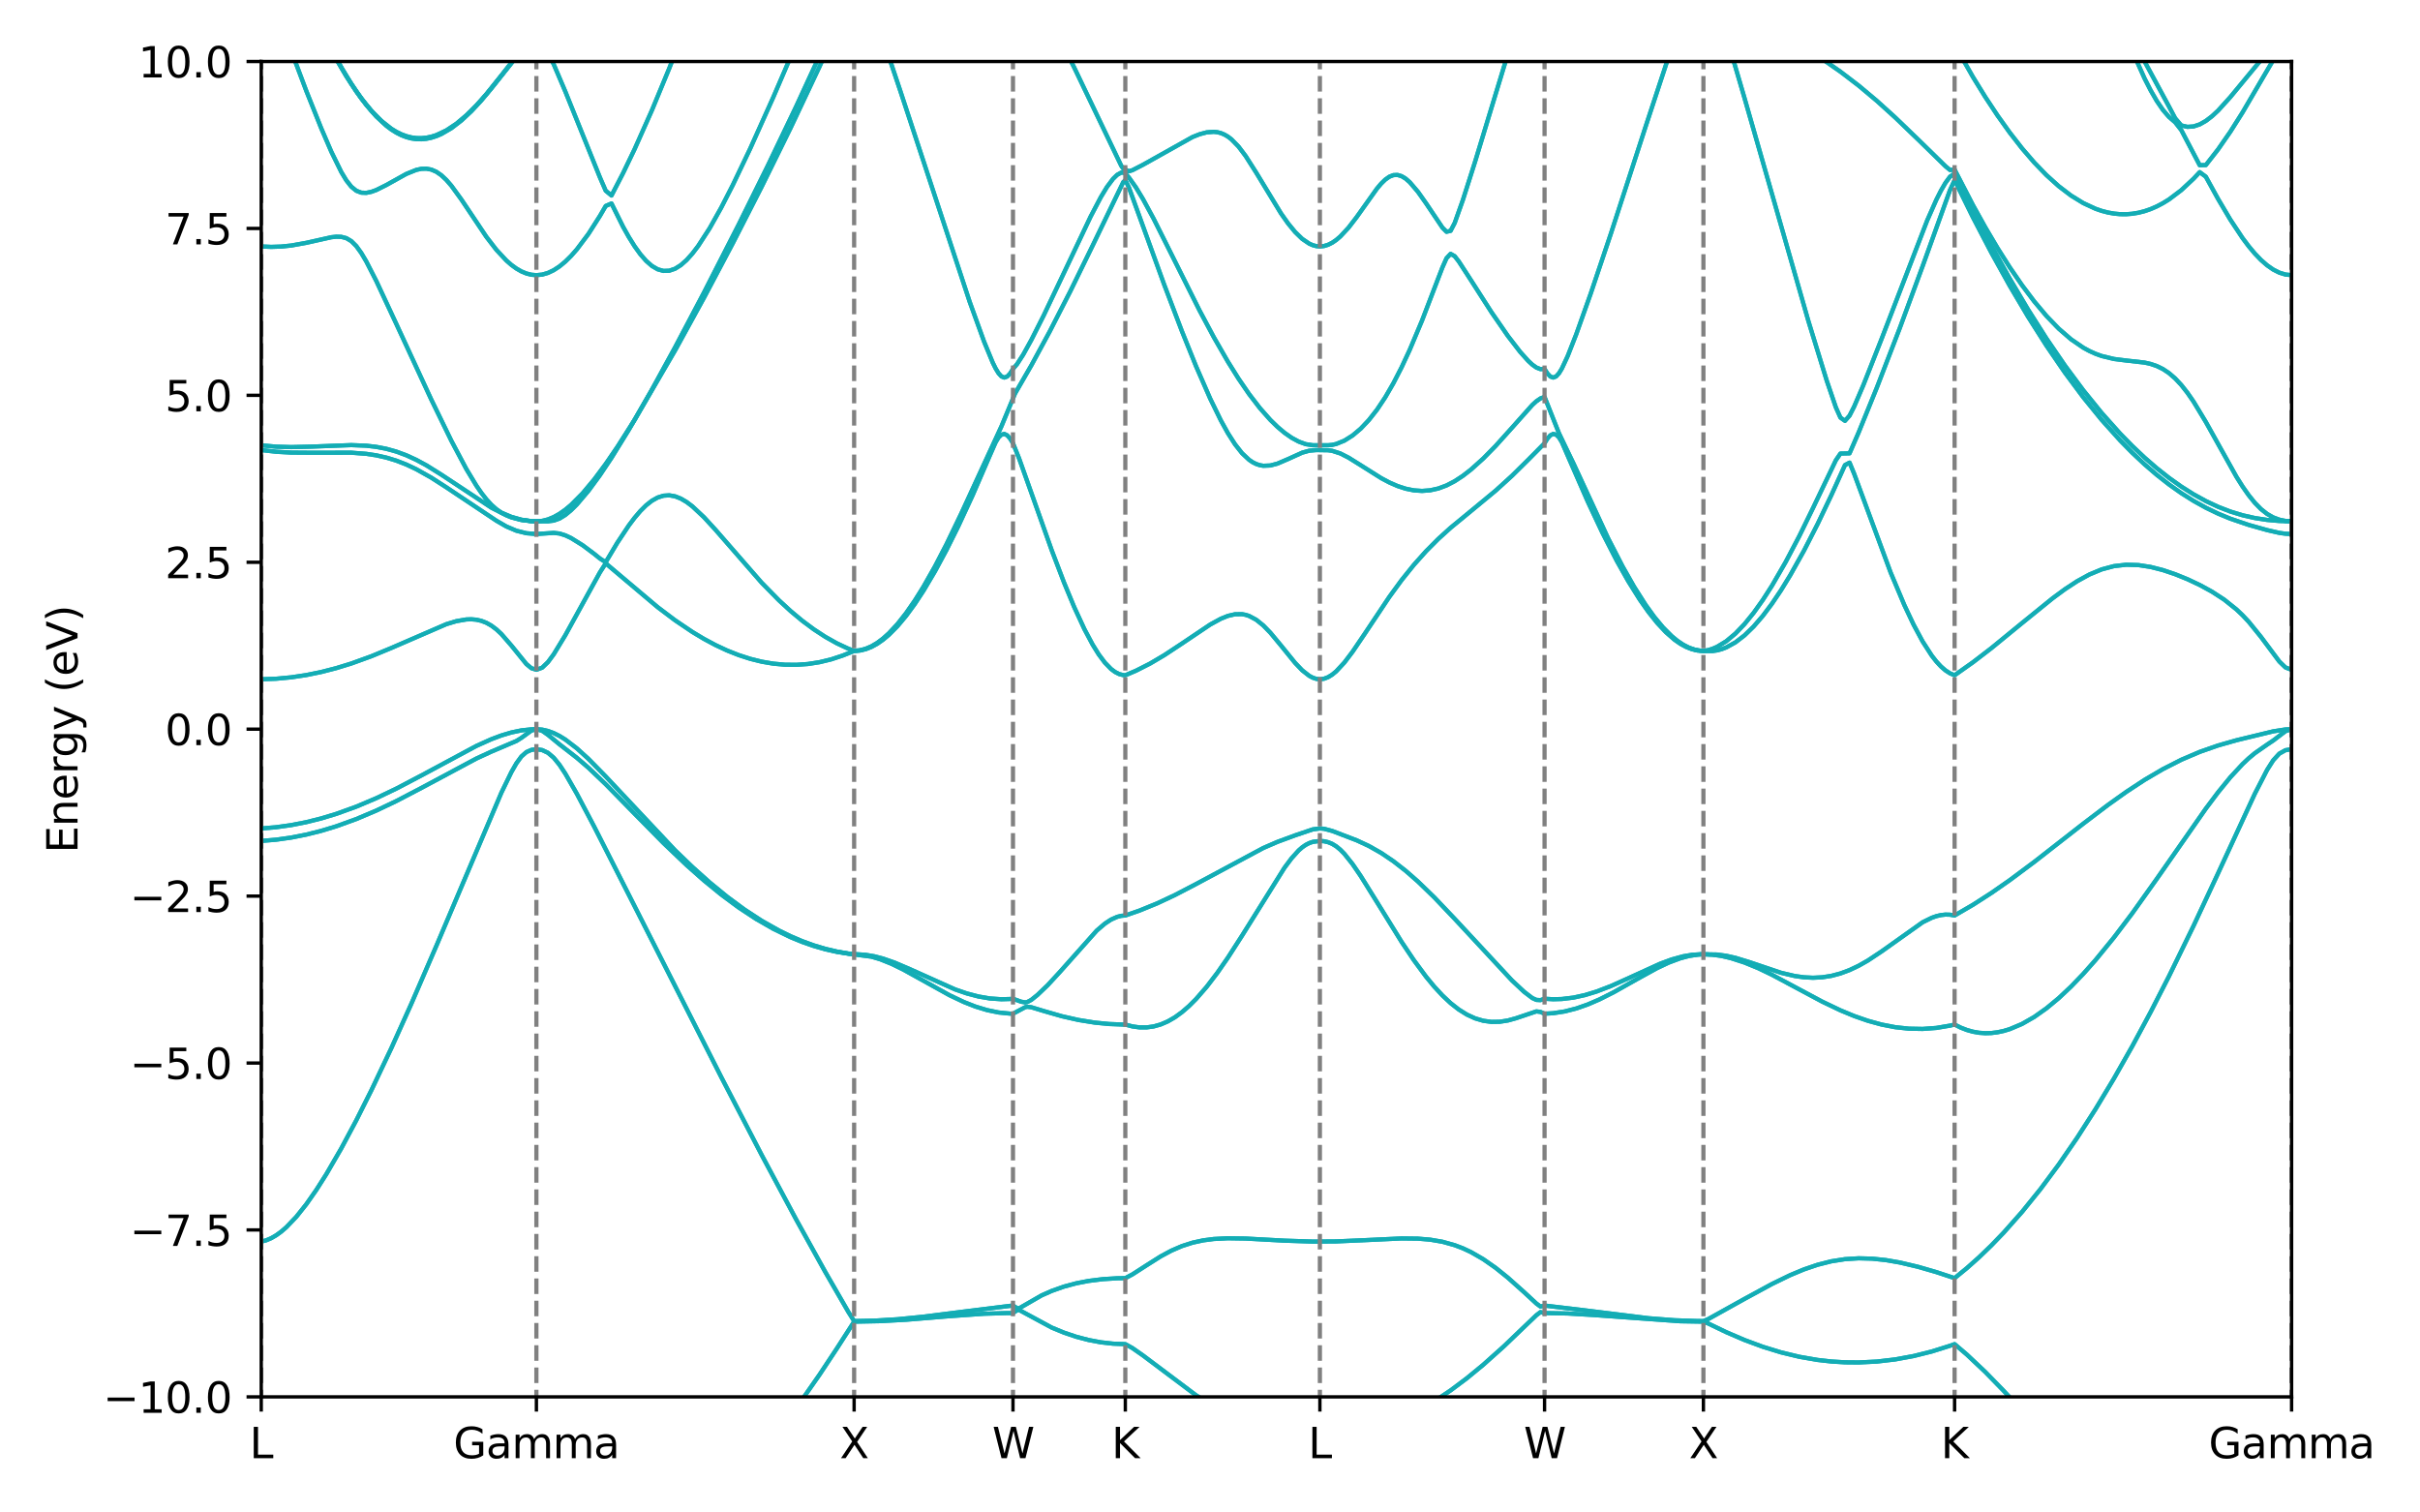 <?xml version="1.0" encoding="utf-8" standalone="no"?>
<!DOCTYPE svg PUBLIC "-//W3C//DTD SVG 1.1//EN"
  "http://www.w3.org/Graphics/SVG/1.1/DTD/svg11.dtd">
<svg xmlns:xlink="http://www.w3.org/1999/xlink" width="576pt" height="360pt" viewBox="0 0 576 360" xmlns="http://www.w3.org/2000/svg" version="1.1">
 <defs>
  <style type="text/css">*{stroke-linejoin: round; stroke-linecap: butt}</style>
 </defs>
 <g id="figure_1">
  <g id="patch_1">
   <path d="M 0 360 
L 576 360 
L 576 0 
L 0 0 
z
" style="fill: #ffffff"/>
  </g>
  <g id="axes_1">
   <g id="patch_2">
    <path d="M 62.18 332.48 
L 545.438 332.48 
L 545.438 14.64 
L 62.18 14.64 
z
" style="fill: #ffffff"/>
   </g>
   <g id="line2d_1">
    <path d="M 0 0 
" clip-path="url(#pce839b7ba8)" style="fill: none; stroke: #13adb5; stroke-linecap: square"/>
   </g>
   <g id="line2d_2">
    <path d="M 0 0 
" clip-path="url(#pce839b7ba8)" style="fill: none; stroke: #13adb5; stroke-linecap: square"/>
   </g>
   <g id="line2d_3">
    <path d="M 0 0 
" clip-path="url(#pce839b7ba8)" style="fill: none; stroke: #13adb5; stroke-linecap: square"/>
   </g>
   <g id="line2d_4">
    <path d="M 0 0 
" clip-path="url(#pce839b7ba8)" style="fill: none; stroke: #13adb5; stroke-linecap: square"/>
   </g>
   <g id="line2d_5">
    <path d="M 0 0 
" clip-path="url(#pce839b7ba8)" style="fill: none; stroke: #13adb5; stroke-linecap: square"/>
   </g>
   <g id="line2d_6">
    <path d="M 0 0 
" clip-path="url(#pce839b7ba8)" style="fill: none; stroke: #13adb5; stroke-linecap: square"/>
   </g>
   <g id="line2d_7">
    <path d="M 98.497 -1 
L 99.094 0.399 
L 100.284 2.893 
L 101.475 5.033 
L 102.666 6.778 
L 103.857 8.088 
L 105.048 8.951 
L 106.238 9.38 
L 107.429 9.41 
L 108.62 9.097 
L 109.811 8.499 
L 111.001 7.67 
L 113.383 5.512 
L 115.764 2.943 
L 119.233 -1 
L 119.233 -1 
" clip-path="url(#pce839b7ba8)" style="fill: none; stroke: #13adb5; stroke-linecap: square"/>
   </g>
   <g id="line2d_8">
    <path d="M 98.497 -1 
L 99.094 0.399 
L 100.284 2.893 
L 101.475 5.033 
L 102.666 6.778 
L 103.857 8.088 
L 105.048 8.951 
L 106.238 9.38 
L 107.429 9.41 
L 108.62 9.097 
L 109.811 8.499 
L 111.001 7.67 
L 113.383 5.512 
L 115.764 2.943 
L 119.233 -1 
L 119.233 -1 
" clip-path="url(#pce839b7ba8)" style="fill: none; stroke: #13adb5; stroke-linecap: square"/>
   </g>
   <g id="line2d_9">
    <path d="M 72.762 -1 
L 75.278 4.509 
L 78.851 11.69 
L 81.232 16.02 
L 83.614 19.944 
L 85.995 23.422 
L 88.377 26.351 
L 90.758 28.766 
L 93.14 30.64 
L 94.331 31.368 
L 95.521 31.955 
L 96.712 32.399 
L 97.903 32.702 
L 99.094 32.864 
L 100.284 32.887 
L 101.475 32.774 
L 102.666 32.528 
L 103.857 32.152 
L 106.238 31.031 
L 108.62 29.45 
L 111.001 27.454 
L 113.383 25.088 
L 115.764 22.406 
L 119.337 17.952 
L 122.909 13.405 
L 124.1 12.051 
L 125.291 10.921 
L 126.481 10.149 
L 127.672 9.872 
L 130.422 9.774 
L 133.172 9.477 
L 135.922 8.984 
L 138.672 8.293 
L 141.422 7.404 
L 144.172 6.317 
L 146.922 5.035 
L 149.672 3.554 
L 152.422 1.874 
L 155.172 -0.001 
L 156.528 -1 
M 502.335 -1 
L 503.145 1.108 
L 504.603 4.353 
L 510.437 14.608 
L 516.271 25.389 
L 517.729 28.151 
L 519.187 29.858 
L 520.646 30.194 
L 522.104 30.096 
L 523.562 29.611 
L 525.021 28.788 
L 526.479 27.676 
L 527.938 26.326 
L 530.854 23.106 
L 538.146 14.282 
L 539.605 12.812 
L 541.063 11.582 
L 542.521 10.651 
L 543.98 10.069 
L 545.438 9.872 
L 545.438 9.872 
" clip-path="url(#pce839b7ba8)" style="fill: none; stroke: #13adb5; stroke-linecap: square"/>
   </g>
   <g id="line2d_10">
    <path d="M 72.762 -1 
L 75.278 4.509 
L 78.851 11.69 
L 81.232 16.02 
L 83.614 19.944 
L 85.995 23.422 
L 88.377 26.351 
L 90.758 28.766 
L 93.14 30.64 
L 94.331 31.368 
L 95.521 31.955 
L 96.712 32.399 
L 97.903 32.702 
L 99.094 32.864 
L 100.284 32.887 
L 101.475 32.774 
L 102.666 32.528 
L 103.857 32.152 
L 106.238 31.031 
L 108.62 29.45 
L 111.001 27.454 
L 113.383 25.088 
L 115.764 22.406 
L 119.337 17.952 
L 122.909 13.405 
L 124.1 12.051 
L 125.291 10.921 
L 126.481 10.149 
L 127.672 9.872 
L 130.422 9.774 
L 133.172 9.477 
L 135.922 8.984 
L 138.672 8.293 
L 141.422 7.404 
L 144.172 6.317 
L 146.922 5.035 
L 149.672 3.554 
L 152.422 1.874 
L 155.172 -0.001 
L 156.528 -1 
M 502.335 -1 
L 503.145 1.108 
L 504.603 4.353 
L 510.437 14.608 
L 516.271 25.389 
L 517.729 28.151 
L 519.187 29.858 
L 520.646 30.194 
L 522.104 30.096 
L 523.562 29.611 
L 525.021 28.788 
L 526.479 27.676 
L 527.938 26.326 
L 530.854 23.106 
L 538.146 14.282 
L 539.605 12.812 
L 541.063 11.582 
L 542.521 10.651 
L 543.98 10.069 
L 545.438 9.872 
L 545.438 9.872 
" clip-path="url(#pce839b7ba8)" style="fill: none; stroke: #13adb5; stroke-linecap: square"/>
   </g>
   <g id="line2d_11">
    <path d="M 72.599 -1 
L 75.278 4.814 
L 77.66 9.626 
L 80.041 14.079 
L 82.423 18.14 
L 84.805 21.776 
L 87.186 24.985 
L 89.568 27.727 
L 91.949 29.932 
L 93.14 30.825 
L 94.331 31.575 
L 95.521 32.18 
L 96.712 32.639 
L 97.903 32.953 
L 99.094 33.122 
L 100.284 33.149 
L 101.475 33.036 
L 102.666 32.787 
L 103.857 32.406 
L 105.048 31.898 
L 107.429 30.518 
L 109.811 28.693 
L 112.192 26.468 
L 114.574 23.898 
L 116.955 21.044 
L 124.1 12.053 
L 125.291 10.923 
L 126.481 10.151 
L 127.672 9.872 
L 129.047 10.623 
L 130.422 12.596 
L 131.797 15.312 
L 134.547 21.763 
L 142.797 42.236 
L 144.172 45.401 
L 145.547 46.536 
L 148.297 41.219 
L 151.047 35.494 
L 155.172 26.234 
L 159.297 16.258 
L 163.421 5.637 
L 165.886 -1 
M 290.834 -1 
L 291.421 -0.092 
L 292.263 0.997 
L 293.105 1.051 
L 295.006 -1 
M 501.424 -1 
L 503.145 1.926 
L 504.603 4.938 
L 507.52 12.148 
L 510.437 18.662 
L 511.895 21.517 
L 513.354 24.033 
L 514.812 26.16 
L 516.271 27.859 
L 517.729 29.112 
L 519.187 30.973 
L 523.562 39.319 
L 525.021 39.291 
L 527.938 35.557 
L 530.854 31.358 
L 533.771 26.745 
L 538.146 19.264 
L 541.063 14.297 
L 542.521 12.118 
L 543.98 10.497 
L 545.438 9.872 
L 545.438 9.872 
" clip-path="url(#pce839b7ba8)" style="fill: none; stroke: #13adb5; stroke-linecap: square"/>
   </g>
   <g id="line2d_12">
    <path d="M 72.599 -1 
L 75.278 4.814 
L 77.66 9.626 
L 80.041 14.079 
L 82.423 18.14 
L 84.805 21.776 
L 87.186 24.985 
L 89.568 27.727 
L 91.949 29.932 
L 93.14 30.825 
L 94.331 31.575 
L 95.521 32.18 
L 96.712 32.639 
L 97.903 32.953 
L 99.094 33.122 
L 100.284 33.149 
L 101.475 33.036 
L 102.666 32.787 
L 103.857 32.406 
L 105.048 31.898 
L 107.429 30.518 
L 109.811 28.693 
L 112.192 26.468 
L 114.574 23.898 
L 116.955 21.044 
L 124.1 12.053 
L 125.291 10.923 
L 126.481 10.151 
L 127.672 9.872 
L 129.047 10.623 
L 130.422 12.596 
L 131.797 15.312 
L 134.547 21.763 
L 142.797 42.236 
L 144.172 45.401 
L 145.547 46.536 
L 148.297 41.219 
L 151.047 35.494 
L 155.172 26.234 
L 159.297 16.258 
L 163.421 5.637 
L 165.886 -1 
M 290.834 -1 
L 291.421 -0.092 
L 292.263 0.997 
L 293.105 1.051 
L 295.006 -1 
M 501.424 -1 
L 503.145 1.926 
L 504.603 4.938 
L 507.52 12.148 
L 510.437 18.662 
L 511.895 21.517 
L 513.354 24.033 
L 514.812 26.16 
L 516.271 27.859 
L 517.729 29.112 
L 519.187 30.973 
L 523.562 39.319 
L 525.021 39.291 
L 527.938 35.557 
L 530.854 31.358 
L 533.771 26.745 
L 538.146 19.264 
L 541.063 14.297 
L 542.521 12.118 
L 543.98 10.497 
L 545.438 9.872 
L 545.438 9.872 
" clip-path="url(#pce839b7ba8)" style="fill: none; stroke: #13adb5; stroke-linecap: square"/>
   </g>
   <g id="line2d_13">
    <path d="M 64.545 -1 
L 68.134 8.965 
L 72.897 21.619 
L 76.469 30.558 
L 78.851 36.086 
L 81.232 40.94 
L 82.423 42.914 
L 83.614 44.429 
L 84.805 45.403 
L 85.995 45.858 
L 87.186 45.903 
L 88.377 45.661 
L 89.568 45.229 
L 91.949 44.042 
L 96.712 41.395 
L 99.094 40.436 
L 100.284 40.183 
L 101.475 40.146 
L 102.666 40.369 
L 103.857 40.887 
L 105.048 41.713 
L 106.238 42.83 
L 107.429 44.2 
L 109.811 47.476 
L 115.764 56.369 
L 118.146 59.457 
L 120.527 62.01 
L 121.718 63.051 
L 122.909 63.917 
L 124.1 64.602 
L 125.291 65.096 
L 126.481 65.394 
L 127.672 65.494 
L 129.047 65.361 
L 130.422 64.964 
L 131.797 64.309 
L 133.172 63.408 
L 134.547 62.272 
L 135.922 60.917 
L 137.297 59.358 
L 140.047 55.691 
L 142.797 51.385 
L 144.172 49.023 
L 145.547 48.428 
L 148.297 53.967 
L 149.672 56.42 
L 151.047 58.617 
L 152.422 60.523 
L 153.797 62.096 
L 155.172 63.3 
L 156.547 64.103 
L 157.922 64.484 
L 159.297 64.435 
L 160.672 63.968 
L 162.047 63.107 
L 163.421 61.89 
L 164.796 60.36 
L 166.171 58.559 
L 168.921 54.305 
L 171.671 49.399 
L 174.421 44.034 
L 178.546 35.397 
L 184.046 23.159 
L 189.546 10.37 
L 194.289 -1 
M 259.563 -1 
L 261.526 3.144 
L 262.984 5.879 
L 264.442 8.164 
L 265.415 9.345 
L 266.387 10.181 
L 267.359 10.616 
L 267.845 10.672 
L 269.529 12.154 
L 271.213 13.086 
L 272.897 13.537 
L 274.581 13.593 
L 276.265 13.324 
L 277.949 12.793 
L 279.633 12.048 
L 282.159 10.599 
L 284.685 8.822 
L 287.211 6.769 
L 290.579 3.665 
L 292.263 1.988 
L 293.105 1.952 
L 293.947 2.627 
L 294.789 3.118 
L 295.631 3.425 
L 296.473 3.56 
L 297.315 3.543 
L 298.157 3.392 
L 299.841 2.751 
L 301.525 1.763 
L 303.209 0.525 
L 305.021 -1 
M 320.653 -1 
L 326.794 9.114 
L 327.767 10.341 
L 328.739 11.342 
L 329.711 12.056 
L 330.683 12.428 
L 331.656 12.409 
L 332.628 11.973 
L 333.6 11.128 
L 334.572 9.904 
L 335.545 8.348 
L 337.489 4.448 
L 339.741 -1 
M 450.217 -1 
L 454.357 4.518 
L 456.531 7.137 
L 458.705 9.378 
L 459.792 10.282 
L 460.879 10.988 
L 461.966 11.439 
L 463.053 11.578 
L 464.14 11.338 
L 465.227 10.672 
L 469.602 18.336 
L 472.519 23.065 
L 475.436 27.476 
L 478.353 31.558 
L 481.269 35.299 
L 484.186 38.684 
L 487.103 41.698 
L 490.02 44.324 
L 492.936 46.544 
L 495.853 48.338 
L 498.77 49.688 
L 500.228 50.19 
L 501.687 50.573 
L 503.145 50.835 
L 504.603 50.975 
L 506.062 50.99 
L 507.52 50.877 
L 508.979 50.636 
L 510.437 50.265 
L 511.895 49.763 
L 513.354 49.128 
L 514.812 48.36 
L 516.271 47.46 
L 519.187 45.259 
L 522.104 42.533 
L 523.562 40.976 
L 525.021 42.055 
L 527.938 47.349 
L 530.854 52.278 
L 533.771 56.672 
L 535.229 58.613 
L 536.688 60.354 
L 538.146 61.872 
L 539.605 63.148 
L 541.063 64.161 
L 542.521 64.898 
L 543.98 65.345 
L 545.438 65.494 
L 545.438 65.494 
" clip-path="url(#pce839b7ba8)" style="fill: none; stroke: #13adb5; stroke-linecap: square"/>
   </g>
   <g id="line2d_14">
    <path d="M 64.545 -1 
L 68.134 8.965 
L 72.897 21.619 
L 76.469 30.558 
L 78.851 36.086 
L 81.232 40.94 
L 82.423 42.914 
L 83.614 44.429 
L 84.805 45.403 
L 85.995 45.858 
L 87.186 45.903 
L 88.377 45.661 
L 89.568 45.229 
L 91.949 44.042 
L 96.712 41.395 
L 99.094 40.436 
L 100.284 40.183 
L 101.475 40.146 
L 102.666 40.369 
L 103.857 40.887 
L 105.048 41.713 
L 106.238 42.83 
L 107.429 44.2 
L 109.811 47.476 
L 115.764 56.369 
L 118.146 59.457 
L 120.527 62.01 
L 121.718 63.051 
L 122.909 63.917 
L 124.1 64.602 
L 125.291 65.096 
L 126.481 65.394 
L 127.672 65.494 
L 129.047 65.361 
L 130.422 64.964 
L 131.797 64.309 
L 133.172 63.408 
L 134.547 62.272 
L 135.922 60.917 
L 137.297 59.358 
L 140.047 55.691 
L 142.797 51.385 
L 144.172 49.023 
L 145.547 48.428 
L 148.297 53.967 
L 149.672 56.42 
L 151.047 58.617 
L 152.422 60.523 
L 153.797 62.096 
L 155.172 63.3 
L 156.547 64.103 
L 157.922 64.484 
L 159.297 64.435 
L 160.672 63.968 
L 162.047 63.107 
L 163.421 61.89 
L 164.796 60.36 
L 166.171 58.559 
L 168.921 54.305 
L 171.671 49.399 
L 174.421 44.034 
L 178.546 35.397 
L 184.046 23.159 
L 189.546 10.37 
L 194.289 -1 
M 259.563 -1 
L 261.526 3.144 
L 262.984 5.879 
L 264.442 8.164 
L 265.415 9.345 
L 266.387 10.181 
L 267.359 10.616 
L 267.845 10.672 
L 269.529 12.154 
L 271.213 13.086 
L 272.897 13.537 
L 274.581 13.593 
L 276.265 13.324 
L 277.949 12.793 
L 279.633 12.048 
L 282.159 10.599 
L 284.685 8.822 
L 287.211 6.769 
L 290.579 3.665 
L 292.263 1.988 
L 293.105 1.952 
L 293.947 2.627 
L 294.789 3.118 
L 295.631 3.425 
L 296.473 3.56 
L 297.315 3.543 
L 298.157 3.392 
L 299.841 2.751 
L 301.525 1.763 
L 303.209 0.525 
L 305.021 -1 
M 320.653 -1 
L 326.794 9.114 
L 327.767 10.341 
L 328.739 11.342 
L 329.711 12.056 
L 330.683 12.428 
L 331.656 12.409 
L 332.628 11.973 
L 333.6 11.128 
L 334.572 9.904 
L 335.545 8.348 
L 337.489 4.448 
L 339.741 -1 
M 450.217 -1 
L 454.357 4.518 
L 456.531 7.137 
L 458.705 9.378 
L 459.792 10.282 
L 460.879 10.988 
L 461.966 11.439 
L 463.053 11.578 
L 464.14 11.338 
L 465.227 10.672 
L 469.602 18.336 
L 472.519 23.065 
L 475.436 27.476 
L 478.353 31.558 
L 481.269 35.299 
L 484.186 38.684 
L 487.103 41.698 
L 490.02 44.324 
L 492.936 46.544 
L 495.853 48.338 
L 498.77 49.688 
L 500.228 50.19 
L 501.687 50.573 
L 503.145 50.835 
L 504.603 50.975 
L 506.062 50.99 
L 507.52 50.877 
L 508.979 50.636 
L 510.437 50.265 
L 511.895 49.763 
L 513.354 49.128 
L 514.812 48.36 
L 516.271 47.46 
L 519.187 45.259 
L 522.104 42.533 
L 523.562 40.976 
L 525.021 42.055 
L 527.938 47.349 
L 530.854 52.278 
L 533.771 56.672 
L 535.229 58.613 
L 536.688 60.354 
L 538.146 61.872 
L 539.605 63.148 
L 541.063 64.161 
L 542.521 64.898 
L 543.98 65.345 
L 545.438 65.494 
L 545.438 65.494 
" clip-path="url(#pce839b7ba8)" style="fill: none; stroke: #13adb5; stroke-linecap: square"/>
   </g>
   <g id="line2d_15">
    <path d="M 62.18 58.66 
L 64.562 58.763 
L 66.943 58.686 
L 69.325 58.44 
L 72.897 57.799 
L 78.851 56.466 
L 80.041 56.336 
L 81.232 56.372 
L 82.423 56.679 
L 83.614 57.384 
L 84.805 58.571 
L 85.995 60.222 
L 87.186 62.233 
L 89.568 66.887 
L 94.331 77.104 
L 102.666 95.129 
L 107.429 104.913 
L 111.001 111.641 
L 113.383 115.586 
L 114.574 117.316 
L 115.764 118.843 
L 116.955 120.14 
L 118.146 121.196 
L 119.337 122.027 
L 121.718 123.024 
L 124.1 123.698 
L 126.481 124.045 
L 127.672 124.088 
L 129.047 123.973 
L 130.422 123.63 
L 131.797 123.066 
L 133.172 122.293 
L 134.547 121.325 
L 135.922 120.178 
L 138.672 117.413 
L 141.422 114.126 
L 144.172 110.429 
L 146.922 106.409 
L 151.047 99.924 
L 155.172 92.729 
L 160.672 82.679 
L 167.546 69.653 
L 175.796 53.498 
L 182.671 39.603 
L 189.546 25.244 
L 196.421 10.322 
L 201.443 -1 
M 246.931 -1 
L 250.831 6.394 
L 255.692 16.1 
L 261.526 28.283 
L 266.873 39.456 
L 267.359 40.159 
L 268.687 40.761 
L 269.529 40.516 
L 272.055 39.216 
L 283.843 32.613 
L 285.527 31.948 
L 287.211 31.502 
L 288.895 31.372 
L 289.737 31.462 
L 290.579 31.675 
L 291.421 32.024 
L 292.263 32.518 
L 293.105 33.162 
L 294.789 34.887 
L 296.473 37.117 
L 298.999 41.087 
L 304.893 50.783 
L 306.577 53.169 
L 308.261 55.221 
L 309.945 56.856 
L 311.629 57.998 
L 312.471 58.364 
L 313.313 58.586 
L 314.155 58.66 
L 315.127 58.561 
L 316.1 58.266 
L 317.072 57.782 
L 318.044 57.119 
L 319.016 56.29 
L 320.961 54.203 
L 322.905 51.677 
L 327.767 44.847 
L 328.739 43.701 
L 329.711 42.754 
L 330.683 42.065 
L 331.656 41.685 
L 332.628 41.64 
L 333.6 41.929 
L 334.572 42.521 
L 335.545 43.371 
L 337.489 45.644 
L 339.434 48.396 
L 343.323 54.18 
L 344.295 55.163 
L 345.267 54.942 
L 346.239 53.078 
L 348.184 47.613 
L 351.101 38.469 
L 357.907 16.086 
L 361.795 3.659 
L 363.376 -1 
M 409.901 -1 
L 413.05 1.222 
L 418.486 4.661 
L 433.704 14.033 
L 438.052 17.06 
L 442.4 20.384 
L 446.748 24.029 
L 451.096 27.969 
L 456.531 33.196 
L 463.053 39.566 
L 464.14 40.465 
L 465.227 40.37 
L 469.602 48.834 
L 472.519 54.086 
L 475.436 59.02 
L 478.353 63.623 
L 481.269 67.876 
L 484.186 71.752 
L 487.103 75.217 
L 490.02 78.233 
L 492.936 80.757 
L 495.853 82.753 
L 497.312 83.547 
L 498.77 84.205 
L 500.228 84.733 
L 503.145 85.439 
L 506.062 85.81 
L 510.437 86.302 
L 511.895 86.629 
L 513.354 87.125 
L 514.812 87.84 
L 516.271 88.814 
L 517.729 90.078 
L 519.187 91.639 
L 520.646 93.489 
L 522.104 95.6 
L 525.021 100.431 
L 532.313 113.487 
L 533.771 115.8 
L 535.229 117.88 
L 536.688 119.681 
L 538.146 121.167 
L 539.605 122.321 
L 541.063 123.151 
L 542.521 123.693 
L 543.98 123.993 
L 545.438 124.088 
L 545.438 124.088 
" clip-path="url(#pce839b7ba8)" style="fill: none; stroke: #13adb5; stroke-linecap: square"/>
   </g>
   <g id="line2d_16">
    <path d="M 62.18 58.66 
L 64.562 58.763 
L 66.943 58.686 
L 69.325 58.44 
L 72.897 57.799 
L 78.851 56.466 
L 80.041 56.336 
L 81.232 56.372 
L 82.423 56.679 
L 83.614 57.384 
L 84.805 58.571 
L 85.995 60.222 
L 87.186 62.233 
L 89.568 66.887 
L 94.331 77.104 
L 102.666 95.129 
L 107.429 104.913 
L 111.001 111.641 
L 113.383 115.586 
L 114.574 117.316 
L 115.764 118.843 
L 116.955 120.14 
L 118.146 121.196 
L 119.337 122.027 
L 121.718 123.024 
L 124.1 123.698 
L 126.481 124.045 
L 127.672 124.088 
L 129.047 123.973 
L 130.422 123.63 
L 131.797 123.066 
L 133.172 122.293 
L 134.547 121.325 
L 135.922 120.178 
L 138.672 117.413 
L 141.422 114.126 
L 144.172 110.429 
L 146.922 106.409 
L 151.047 99.924 
L 155.172 92.729 
L 160.672 82.679 
L 167.546 69.653 
L 175.796 53.498 
L 182.671 39.603 
L 189.546 25.244 
L 196.421 10.322 
L 201.443 -1 
M 246.931 -1 
L 250.831 6.394 
L 255.692 16.1 
L 261.526 28.283 
L 266.873 39.456 
L 267.359 40.159 
L 268.687 40.761 
L 269.529 40.516 
L 272.055 39.216 
L 283.843 32.613 
L 285.527 31.948 
L 287.211 31.502 
L 288.895 31.372 
L 289.737 31.462 
L 290.579 31.675 
L 291.421 32.024 
L 292.263 32.518 
L 293.105 33.162 
L 294.789 34.887 
L 296.473 37.117 
L 298.999 41.087 
L 304.893 50.783 
L 306.577 53.169 
L 308.261 55.221 
L 309.945 56.856 
L 311.629 57.998 
L 312.471 58.364 
L 313.313 58.586 
L 314.155 58.66 
L 315.127 58.561 
L 316.1 58.266 
L 317.072 57.782 
L 318.044 57.119 
L 319.016 56.29 
L 320.961 54.203 
L 322.905 51.677 
L 327.767 44.847 
L 328.739 43.701 
L 329.711 42.754 
L 330.683 42.065 
L 331.656 41.685 
L 332.628 41.64 
L 333.6 41.929 
L 334.572 42.521 
L 335.545 43.371 
L 337.489 45.644 
L 339.434 48.396 
L 343.323 54.18 
L 344.295 55.163 
L 345.267 54.942 
L 346.239 53.078 
L 348.184 47.613 
L 351.101 38.469 
L 357.907 16.086 
L 361.795 3.659 
L 363.376 -1 
M 409.901 -1 
L 413.05 1.222 
L 418.486 4.661 
L 433.704 14.033 
L 438.052 17.06 
L 442.4 20.384 
L 446.748 24.029 
L 451.096 27.969 
L 456.531 33.196 
L 463.053 39.566 
L 464.14 40.465 
L 465.227 40.37 
L 469.602 48.834 
L 472.519 54.086 
L 475.436 59.02 
L 478.353 63.623 
L 481.269 67.876 
L 484.186 71.752 
L 487.103 75.217 
L 490.02 78.233 
L 492.936 80.757 
L 495.853 82.753 
L 497.312 83.547 
L 498.77 84.205 
L 500.228 84.733 
L 503.145 85.439 
L 506.062 85.81 
L 510.437 86.302 
L 511.895 86.629 
L 513.354 87.125 
L 514.812 87.84 
L 516.271 88.814 
L 517.729 90.078 
L 519.187 91.639 
L 520.646 93.489 
L 522.104 95.6 
L 525.021 100.431 
L 532.313 113.487 
L 533.771 115.8 
L 535.229 117.88 
L 536.688 119.681 
L 538.146 121.167 
L 539.605 122.321 
L 541.063 123.151 
L 542.521 123.693 
L 543.98 123.993 
L 545.438 124.088 
L 545.438 124.088 
" clip-path="url(#pce839b7ba8)" style="fill: none; stroke: #13adb5; stroke-linecap: square"/>
   </g>
   <g id="line2d_17">
    <path d="M 62.18 105.995 
L 65.752 106.316 
L 69.325 106.417 
L 74.088 106.304 
L 83.614 105.944 
L 87.186 106.087 
L 89.568 106.364 
L 91.949 106.822 
L 94.331 107.486 
L 96.712 108.366 
L 99.094 109.461 
L 101.475 110.75 
L 105.048 112.976 
L 116.955 120.836 
L 120.527 122.667 
L 121.718 123.153 
L 124.1 123.778 
L 126.481 124.055 
L 130.422 124.086 
L 131.797 123.916 
L 133.172 123.426 
L 134.547 122.58 
L 135.922 121.441 
L 137.297 120.077 
L 140.047 116.838 
L 142.797 113.091 
L 145.547 108.972 
L 149.672 102.289 
L 160.672 83.422 
L 167.546 70.894 
L 174.421 57.894 
L 181.296 44.43 
L 188.171 30.454 
L 195.046 15.88 
L 200.546 3.724 
L 202.625 -1 
M 205.673 -1 
L 206.046 -0.465 
L 207.421 2.3 
L 208.796 5.702 
L 210.858 11.409 
L 214.296 21.653 
L 230.796 71.828 
L 234.233 81.329 
L 236.296 86.327 
L 236.983 87.712 
L 237.671 88.841 
L 238.358 89.598 
L 239.045 89.873 
L 239.733 89.62 
L 240.42 88.896 
L 241.108 87.817 
L 242.08 86.665 
L 243.539 84.408 
L 245.483 80.895 
L 248.4 75.117 
L 253.261 64.889 
L 259.581 51.558 
L 262.012 46.927 
L 263.47 44.515 
L 264.928 42.562 
L 265.901 41.619 
L 266.873 41.08 
L 267.359 41.097 
L 267.845 41.294 
L 268.687 42.229 
L 270.371 44.609 
L 272.055 47.395 
L 274.581 52.054 
L 278.791 60.458 
L 285.527 73.929 
L 288.895 80.236 
L 292.263 86.089 
L 294.789 90.122 
L 297.315 93.804 
L 299.841 97.094 
L 302.367 99.951 
L 304.051 101.594 
L 305.735 103.011 
L 307.419 104.189 
L 309.103 105.104 
L 310.787 105.718 
L 312.471 105.975 
L 316.1 105.982 
L 317.072 105.888 
L 318.044 105.673 
L 319.989 104.88 
L 321.933 103.657 
L 323.878 102.022 
L 325.822 99.968 
L 327.767 97.484 
L 329.711 94.563 
L 331.656 91.206 
L 333.6 87.426 
L 335.545 83.248 
L 338.461 76.313 
L 342.35 66.166 
L 343.323 63.647 
L 344.295 61.458 
L 345.267 60.422 
L 346.239 60.977 
L 347.212 62.22 
L 350.129 66.721 
L 354.99 74.299 
L 358.879 79.929 
L 361.795 83.72 
L 363.74 85.892 
L 364.712 86.792 
L 365.684 87.484 
L 366.657 87.862 
L 367.629 87.817 
L 368.317 88.896 
L 369.004 89.62 
L 369.692 89.873 
L 370.379 89.598 
L 371.067 88.841 
L 371.754 87.712 
L 373.129 84.768 
L 375.192 79.506 
L 378.629 69.843 
L 383.442 55.528 
L 391.691 30.112 
L 397.191 13.407 
L 399.941 5.702 
L 401.316 2.3 
L 402.691 -0.465 
L 403.064 -1 
M 406.867 -1 
L 407.615 0.127 
L 408.702 2.506 
L 409.789 5.446 
L 411.963 12.221 
L 415.224 23.341 
L 430.443 76.467 
L 434.791 90.595 
L 436.965 96.963 
L 438.052 99.398 
L 439.139 100.167 
L 440.226 98.926 
L 441.313 96.784 
L 443.487 91.722 
L 447.835 80.693 
L 458.705 52.462 
L 460.879 47.55 
L 461.966 45.393 
L 463.053 43.521 
L 464.14 42.042 
L 465.227 41.294 
L 469.602 50.091 
L 473.977 58.439 
L 478.353 66.314 
L 482.728 73.701 
L 487.103 80.594 
L 491.478 86.99 
L 495.853 92.887 
L 500.228 98.283 
L 504.603 103.176 
L 507.52 106.157 
L 510.437 108.913 
L 513.354 111.443 
L 516.271 113.744 
L 519.187 115.816 
L 522.104 117.655 
L 525.021 119.259 
L 527.938 120.625 
L 530.854 121.752 
L 533.771 122.642 
L 536.688 123.302 
L 539.605 123.75 
L 542.521 124.006 
L 545.438 124.088 
L 545.438 124.088 
" clip-path="url(#pce839b7ba8)" style="fill: none; stroke: #13adb5; stroke-linecap: square"/>
   </g>
   <g id="line2d_18">
    <path d="M 62.18 105.995 
L 65.752 106.316 
L 69.325 106.417 
L 74.088 106.304 
L 83.614 105.944 
L 87.186 106.087 
L 89.568 106.364 
L 91.949 106.822 
L 94.331 107.486 
L 96.712 108.366 
L 99.094 109.461 
L 101.475 110.75 
L 105.048 112.976 
L 116.955 120.836 
L 120.527 122.667 
L 121.718 123.153 
L 124.1 123.778 
L 126.481 124.055 
L 130.422 124.086 
L 131.797 123.916 
L 133.172 123.426 
L 134.547 122.58 
L 135.922 121.441 
L 137.297 120.077 
L 140.047 116.838 
L 142.797 113.091 
L 145.547 108.972 
L 149.672 102.289 
L 160.672 83.422 
L 167.546 70.894 
L 174.421 57.894 
L 181.296 44.43 
L 188.171 30.454 
L 195.046 15.88 
L 200.546 3.724 
L 202.625 -1 
M 205.673 -1 
L 206.046 -0.465 
L 207.421 2.3 
L 208.796 5.702 
L 210.858 11.409 
L 214.296 21.653 
L 230.796 71.828 
L 234.233 81.329 
L 236.296 86.327 
L 236.983 87.712 
L 237.671 88.841 
L 238.358 89.598 
L 239.045 89.873 
L 239.733 89.62 
L 240.42 88.896 
L 241.108 87.817 
L 242.08 86.665 
L 243.539 84.408 
L 245.483 80.895 
L 248.4 75.117 
L 253.261 64.889 
L 259.581 51.558 
L 262.012 46.927 
L 263.47 44.515 
L 264.928 42.562 
L 265.901 41.619 
L 266.873 41.08 
L 267.359 41.097 
L 267.845 41.294 
L 268.687 42.229 
L 270.371 44.609 
L 272.055 47.395 
L 274.581 52.054 
L 278.791 60.458 
L 285.527 73.929 
L 288.895 80.236 
L 292.263 86.089 
L 294.789 90.122 
L 297.315 93.804 
L 299.841 97.094 
L 302.367 99.951 
L 304.051 101.594 
L 305.735 103.011 
L 307.419 104.189 
L 309.103 105.104 
L 310.787 105.718 
L 312.471 105.975 
L 316.1 105.982 
L 317.072 105.888 
L 318.044 105.673 
L 319.989 104.88 
L 321.933 103.657 
L 323.878 102.022 
L 325.822 99.968 
L 327.767 97.484 
L 329.711 94.563 
L 331.656 91.206 
L 333.6 87.426 
L 335.545 83.248 
L 338.461 76.313 
L 342.35 66.166 
L 343.323 63.647 
L 344.295 61.458 
L 345.267 60.422 
L 346.239 60.977 
L 347.212 62.22 
L 350.129 66.721 
L 354.99 74.299 
L 358.879 79.929 
L 361.795 83.72 
L 363.74 85.892 
L 364.712 86.792 
L 365.684 87.484 
L 366.657 87.862 
L 367.629 87.817 
L 368.317 88.896 
L 369.004 89.62 
L 369.692 89.873 
L 370.379 89.598 
L 371.067 88.841 
L 371.754 87.712 
L 373.129 84.768 
L 375.192 79.506 
L 378.629 69.843 
L 383.442 55.528 
L 391.691 30.112 
L 397.191 13.407 
L 399.941 5.702 
L 401.316 2.3 
L 402.691 -0.465 
L 403.064 -1 
M 406.867 -1 
L 407.615 0.127 
L 408.702 2.506 
L 409.789 5.446 
L 411.963 12.221 
L 415.224 23.341 
L 430.443 76.467 
L 434.791 90.595 
L 436.965 96.963 
L 438.052 99.398 
L 439.139 100.167 
L 440.226 98.926 
L 441.313 96.784 
L 443.487 91.722 
L 447.835 80.693 
L 458.705 52.462 
L 460.879 47.55 
L 461.966 45.393 
L 463.053 43.521 
L 464.14 42.042 
L 465.227 41.294 
L 469.602 50.091 
L 473.977 58.439 
L 478.353 66.314 
L 482.728 73.701 
L 487.103 80.594 
L 491.478 86.99 
L 495.853 92.887 
L 500.228 98.283 
L 504.603 103.176 
L 507.52 106.157 
L 510.437 108.913 
L 513.354 111.443 
L 516.271 113.744 
L 519.187 115.816 
L 522.104 117.655 
L 525.021 119.259 
L 527.938 120.625 
L 530.854 121.752 
L 533.771 122.642 
L 536.688 123.302 
L 539.605 123.75 
L 542.521 124.006 
L 545.438 124.088 
L 545.438 124.088 
" clip-path="url(#pce839b7ba8)" style="fill: none; stroke: #13adb5; stroke-linecap: square"/>
   </g>
   <g id="line2d_19">
    <path d="M 62.18 107.117 
L 65.752 107.525 
L 69.325 107.724 
L 74.088 107.76 
L 83.614 107.746 
L 87.186 108.022 
L 89.568 108.381 
L 91.949 108.914 
L 94.331 109.64 
L 96.712 110.566 
L 99.094 111.69 
L 102.666 113.699 
L 106.238 115.992 
L 118.146 123.937 
L 120.527 125.312 
L 122.909 126.324 
L 125.291 126.915 
L 127.672 127.108 
L 131.797 126.836 
L 133.172 126.99 
L 134.547 127.419 
L 135.922 128.062 
L 138.672 129.77 
L 141.422 131.829 
L 142.797 132.939 
L 144.172 133.81 
L 146.922 129.204 
L 149.672 125.064 
L 151.047 123.241 
L 152.422 121.629 
L 153.797 120.264 
L 155.172 119.183 
L 156.547 118.416 
L 157.922 117.985 
L 159.297 117.893 
L 160.672 118.132 
L 162.047 118.675 
L 163.421 119.485 
L 164.796 120.52 
L 167.546 123.094 
L 170.296 126.091 
L 181.296 138.708 
L 185.421 142.905 
L 188.171 145.432 
L 190.921 147.725 
L 193.671 149.772 
L 196.421 151.569 
L 199.171 153.113 
L 201.921 154.402 
L 203.296 154.899 
L 204.671 154.777 
L 206.046 154.417 
L 207.421 153.827 
L 208.796 153.015 
L 210.171 151.988 
L 211.546 150.755 
L 213.608 148.543 
L 215.671 145.931 
L 217.733 142.956 
L 219.796 139.654 
L 222.546 134.803 
L 225.296 129.506 
L 228.733 122.369 
L 238.358 101.475 
L 241.594 93.674 
L 245.483 86.951 
L 249.858 78.885 
L 254.72 69.394 
L 260.067 58.45 
L 267.359 43.332 
L 267.845 42.873 
L 268.687 44.585 
L 271.213 51.526 
L 277.107 67.779 
L 281.317 78.836 
L 284.685 87.185 
L 288.053 94.891 
L 290.579 100.06 
L 292.263 103.104 
L 293.947 105.737 
L 295.631 107.876 
L 297.315 109.455 
L 298.157 110.022 
L 298.999 110.442 
L 299.841 110.72 
L 300.683 110.863 
L 302.367 110.794 
L 304.051 110.351 
L 306.577 109.267 
L 309.945 107.743 
L 311.629 107.271 
L 313.313 107.124 
L 316.1 107.168 
L 317.072 107.301 
L 319.016 107.928 
L 320.961 108.917 
L 323.878 110.734 
L 328.739 113.801 
L 330.683 114.833 
L 332.628 115.684 
L 334.572 116.32 
L 336.517 116.715 
L 338.461 116.848 
L 340.406 116.703 
L 342.35 116.27 
L 344.295 115.545 
L 346.239 114.536 
L 348.184 113.262 
L 350.129 111.755 
L 353.045 109.132 
L 355.962 106.167 
L 359.851 101.844 
L 364.712 96.389 
L 365.684 95.5 
L 366.657 94.832 
L 367.629 94.481 
L 371.067 103.136 
L 372.442 106.007 
L 374.504 110.286 
L 382.754 128.12 
L 386.192 134.803 
L 388.942 139.654 
L 391.691 143.986 
L 393.754 146.844 
L 395.816 149.327 
L 397.879 151.396 
L 399.254 152.528 
L 400.629 153.449 
L 402.004 154.15 
L 403.379 154.626 
L 404.754 154.868 
L 405.441 154.899 
L 406.528 154.751 
L 407.615 154.417 
L 408.702 153.948 
L 410.876 152.624 
L 413.05 150.81 
L 415.224 148.543 
L 417.398 145.863 
L 419.573 142.811 
L 421.746 139.424 
L 425.007 133.789 
L 428.269 127.583 
L 431.53 120.913 
L 436.965 109.546 
L 438.052 107.956 
L 440.226 107.902 
L 442.4 102.896 
L 446.748 92.191 
L 452.183 78.086 
L 457.618 63.347 
L 464.14 45.219 
L 465.227 42.873 
L 469.602 51.754 
L 473.977 60.138 
L 478.353 68.024 
L 482.728 75.411 
L 487.103 82.296 
L 491.478 88.68 
L 495.853 94.561 
L 500.228 99.937 
L 504.603 104.808 
L 507.52 107.774 
L 510.437 110.515 
L 513.354 113.029 
L 516.271 115.318 
L 519.187 117.381 
L 522.104 119.221 
L 525.021 120.841 
L 527.938 122.249 
L 530.854 123.455 
L 535.229 124.941 
L 539.605 126.173 
L 542.521 126.836 
L 543.98 127.037 
L 545.438 127.108 
L 545.438 127.108 
" clip-path="url(#pce839b7ba8)" style="fill: none; stroke: #13adb5; stroke-linecap: square"/>
   </g>
   <g id="line2d_20">
    <path d="M 62.18 107.117 
L 65.752 107.525 
L 69.325 107.724 
L 74.088 107.76 
L 83.614 107.746 
L 87.186 108.022 
L 89.568 108.381 
L 91.949 108.914 
L 94.331 109.64 
L 96.712 110.566 
L 99.094 111.69 
L 102.666 113.699 
L 106.238 115.992 
L 118.146 123.937 
L 120.527 125.312 
L 122.909 126.324 
L 125.291 126.915 
L 127.672 127.108 
L 131.797 126.836 
L 133.172 126.99 
L 134.547 127.419 
L 135.922 128.062 
L 138.672 129.77 
L 141.422 131.829 
L 142.797 132.939 
L 144.172 133.81 
L 146.922 129.204 
L 149.672 125.064 
L 151.047 123.241 
L 152.422 121.629 
L 153.797 120.264 
L 155.172 119.183 
L 156.547 118.416 
L 157.922 117.985 
L 159.297 117.893 
L 160.672 118.132 
L 162.047 118.675 
L 163.421 119.485 
L 164.796 120.52 
L 167.546 123.094 
L 170.296 126.091 
L 181.296 138.708 
L 185.421 142.905 
L 188.171 145.432 
L 190.921 147.725 
L 193.671 149.772 
L 196.421 151.569 
L 199.171 153.113 
L 201.921 154.402 
L 203.296 154.899 
L 204.671 154.777 
L 206.046 154.417 
L 207.421 153.827 
L 208.796 153.015 
L 210.171 151.988 
L 211.546 150.755 
L 213.608 148.543 
L 215.671 145.931 
L 217.733 142.956 
L 219.796 139.654 
L 222.546 134.803 
L 225.296 129.506 
L 228.733 122.369 
L 238.358 101.475 
L 241.594 93.674 
L 245.483 86.951 
L 249.858 78.885 
L 254.72 69.394 
L 260.067 58.45 
L 267.359 43.332 
L 267.845 42.873 
L 268.687 44.585 
L 271.213 51.526 
L 277.107 67.779 
L 281.317 78.836 
L 284.685 87.185 
L 288.053 94.891 
L 290.579 100.06 
L 292.263 103.104 
L 293.947 105.737 
L 295.631 107.876 
L 297.315 109.455 
L 298.157 110.022 
L 298.999 110.442 
L 299.841 110.72 
L 300.683 110.863 
L 302.367 110.794 
L 304.051 110.351 
L 306.577 109.267 
L 309.945 107.743 
L 311.629 107.271 
L 313.313 107.124 
L 316.1 107.168 
L 317.072 107.301 
L 319.016 107.928 
L 320.961 108.917 
L 323.878 110.734 
L 328.739 113.801 
L 330.683 114.833 
L 332.628 115.684 
L 334.572 116.32 
L 336.517 116.715 
L 338.461 116.848 
L 340.406 116.703 
L 342.35 116.27 
L 344.295 115.545 
L 346.239 114.536 
L 348.184 113.262 
L 350.129 111.755 
L 353.045 109.132 
L 355.962 106.167 
L 359.851 101.844 
L 364.712 96.389 
L 365.684 95.5 
L 366.657 94.832 
L 367.629 94.481 
L 371.067 103.136 
L 372.442 106.007 
L 374.504 110.286 
L 382.754 128.12 
L 386.192 134.803 
L 388.942 139.654 
L 391.691 143.986 
L 393.754 146.844 
L 395.816 149.327 
L 397.879 151.396 
L 399.254 152.528 
L 400.629 153.449 
L 402.004 154.15 
L 403.379 154.626 
L 404.754 154.868 
L 405.441 154.899 
L 406.528 154.751 
L 407.615 154.417 
L 408.702 153.948 
L 410.876 152.624 
L 413.05 150.81 
L 415.224 148.543 
L 417.398 145.863 
L 419.573 142.811 
L 421.746 139.424 
L 425.007 133.789 
L 428.269 127.583 
L 431.53 120.913 
L 436.965 109.546 
L 438.052 107.956 
L 440.226 107.902 
L 442.4 102.896 
L 446.748 92.191 
L 452.183 78.086 
L 457.618 63.347 
L 464.14 45.219 
L 465.227 42.873 
L 469.602 51.754 
L 473.977 60.138 
L 478.353 68.024 
L 482.728 75.411 
L 487.103 82.296 
L 491.478 88.68 
L 495.853 94.561 
L 500.228 99.937 
L 504.603 104.808 
L 507.52 107.774 
L 510.437 110.515 
L 513.354 113.029 
L 516.271 115.318 
L 519.187 117.381 
L 522.104 119.221 
L 525.021 120.841 
L 527.938 122.249 
L 530.854 123.455 
L 535.229 124.941 
L 539.605 126.173 
L 542.521 126.836 
L 543.98 127.037 
L 545.438 127.108 
L 545.438 127.108 
" clip-path="url(#pce839b7ba8)" style="fill: none; stroke: #13adb5; stroke-linecap: square"/>
   </g>
   <g id="line2d_21">
    <path d="M 62.18 161.678 
L 65.752 161.549 
L 69.325 161.214 
L 72.897 160.679 
L 76.469 159.948 
L 80.041 159.028 
L 83.614 157.929 
L 88.377 156.206 
L 93.14 154.235 
L 106.238 148.563 
L 108.62 147.846 
L 111.001 147.438 
L 112.192 147.4 
L 113.383 147.504 
L 114.574 147.775 
L 115.764 148.237 
L 116.955 148.909 
L 118.146 149.8 
L 119.337 150.904 
L 121.718 153.645 
L 125.291 158.056 
L 126.481 159.045 
L 127.672 159.416 
L 129.047 158.922 
L 130.422 157.595 
L 131.797 155.731 
L 134.547 151.207 
L 140.047 141.208 
L 142.797 136.23 
L 144.172 134.085 
L 156.547 144.524 
L 160.672 147.634 
L 164.796 150.417 
L 167.546 152.067 
L 170.296 153.539 
L 173.046 154.824 
L 175.796 155.915 
L 178.546 156.805 
L 181.296 157.488 
L 184.046 157.958 
L 186.796 158.21 
L 189.546 158.241 
L 192.296 158.044 
L 195.046 157.616 
L 197.796 156.952 
L 200.546 156.047 
L 203.296 154.951 
L 204.671 154.845 
L 206.046 154.522 
L 207.421 153.982 
L 208.796 153.23 
L 210.171 152.273 
L 211.546 151.119 
L 213.608 149.042 
L 215.671 146.577 
L 217.733 143.757 
L 219.796 140.614 
L 222.546 135.971 
L 225.296 130.863 
L 228.046 125.342 
L 231.483 117.924 
L 235.608 108.381 
L 236.983 105.257 
L 237.671 104.126 
L 238.358 103.461 
L 239.045 103.283 
L 239.733 103.615 
L 240.42 104.394 
L 241.108 105.502 
L 242.567 109.13 
L 245.483 117.331 
L 250.344 131.021 
L 253.261 138.665 
L 255.692 144.526 
L 258.123 149.78 
L 260.067 153.431 
L 261.526 155.776 
L 262.984 157.725 
L 264.442 159.225 
L 265.415 159.95 
L 266.387 160.441 
L 267.359 160.689 
L 267.845 160.72 
L 270.371 159.647 
L 273.739 157.939 
L 277.107 155.954 
L 281.317 153.179 
L 288.053 148.653 
L 290.579 147.272 
L 292.263 146.595 
L 293.947 146.206 
L 295.631 146.188 
L 296.473 146.342 
L 297.315 146.612 
L 298.999 147.512 
L 300.683 148.865 
L 302.367 150.594 
L 304.893 153.636 
L 308.261 157.785 
L 309.945 159.546 
L 311.629 160.867 
L 312.471 161.311 
L 313.313 161.585 
L 314.155 161.678 
L 315.127 161.553 
L 316.1 161.184 
L 317.072 160.588 
L 318.044 159.788 
L 319.989 157.692 
L 321.933 155.128 
L 324.85 150.821 
L 330.683 142.074 
L 333.6 138.081 
L 336.517 134.453 
L 339.434 131.188 
L 342.35 128.261 
L 345.267 125.622 
L 350.129 121.623 
L 355.962 116.806 
L 359.851 113.272 
L 363.74 109.434 
L 367.629 105.502 
L 368.317 104.394 
L 369.004 103.615 
L 369.692 103.283 
L 370.379 103.461 
L 371.067 104.126 
L 371.754 105.257 
L 373.817 110.007 
L 377.942 119.45 
L 381.379 126.759 
L 384.817 133.472 
L 387.567 138.354 
L 390.316 142.744 
L 392.379 145.675 
L 394.441 148.261 
L 396.504 150.472 
L 398.566 152.273 
L 399.941 153.23 
L 401.316 153.982 
L 402.691 154.522 
L 404.066 154.845 
L 405.441 154.951 
L 407.615 154.963 
L 408.702 154.803 
L 409.789 154.515 
L 410.876 154.1 
L 413.05 152.902 
L 415.224 151.231 
L 417.398 149.118 
L 419.573 146.598 
L 421.746 143.705 
L 423.921 140.473 
L 426.094 136.932 
L 429.356 131.105 
L 432.617 124.731 
L 435.878 117.883 
L 439.139 110.693 
L 440.226 110.115 
L 441.313 112.754 
L 450.009 136.285 
L 453.27 144.029 
L 455.444 148.637 
L 457.618 152.685 
L 459.792 156.056 
L 460.879 157.447 
L 461.966 158.622 
L 463.053 159.566 
L 464.14 160.268 
L 465.227 160.72 
L 469.602 157.63 
L 473.977 154.273 
L 481.269 148.309 
L 488.561 142.401 
L 491.478 140.252 
L 494.395 138.339 
L 497.312 136.74 
L 500.228 135.528 
L 503.145 134.75 
L 506.062 134.416 
L 508.979 134.5 
L 511.895 134.947 
L 514.812 135.692 
L 517.729 136.676 
L 520.646 137.859 
L 523.562 139.231 
L 526.479 140.824 
L 529.396 142.718 
L 532.313 145.052 
L 533.771 146.436 
L 535.229 147.988 
L 538.146 151.591 
L 542.521 157.454 
L 543.98 158.867 
L 545.438 159.416 
L 545.438 159.416 
" clip-path="url(#pce839b7ba8)" style="fill: none; stroke: #13adb5; stroke-linecap: square"/>
   </g>
   <g id="line2d_22">
    <path d="M 62.18 161.678 
L 65.752 161.549 
L 69.325 161.214 
L 72.897 160.679 
L 76.469 159.948 
L 80.041 159.028 
L 83.614 157.929 
L 88.377 156.206 
L 93.14 154.235 
L 106.238 148.563 
L 108.62 147.846 
L 111.001 147.438 
L 112.192 147.4 
L 113.383 147.504 
L 114.574 147.775 
L 115.764 148.237 
L 116.955 148.909 
L 118.146 149.8 
L 119.337 150.904 
L 121.718 153.645 
L 125.291 158.056 
L 126.481 159.045 
L 127.672 159.416 
L 129.047 158.922 
L 130.422 157.595 
L 131.797 155.731 
L 134.547 151.207 
L 140.047 141.208 
L 142.797 136.23 
L 144.172 134.085 
L 156.547 144.524 
L 160.672 147.634 
L 164.796 150.417 
L 167.546 152.067 
L 170.296 153.539 
L 173.046 154.824 
L 175.796 155.915 
L 178.546 156.805 
L 181.296 157.488 
L 184.046 157.958 
L 186.796 158.21 
L 189.546 158.241 
L 192.296 158.044 
L 195.046 157.616 
L 197.796 156.952 
L 200.546 156.047 
L 203.296 154.951 
L 204.671 154.845 
L 206.046 154.522 
L 207.421 153.982 
L 208.796 153.23 
L 210.171 152.273 
L 211.546 151.119 
L 213.608 149.042 
L 215.671 146.577 
L 217.733 143.757 
L 219.796 140.614 
L 222.546 135.971 
L 225.296 130.863 
L 228.046 125.342 
L 231.483 117.924 
L 235.608 108.381 
L 236.983 105.257 
L 237.671 104.126 
L 238.358 103.461 
L 239.045 103.283 
L 239.733 103.615 
L 240.42 104.394 
L 241.108 105.502 
L 242.567 109.13 
L 245.483 117.331 
L 250.344 131.021 
L 253.261 138.665 
L 255.692 144.526 
L 258.123 149.78 
L 260.067 153.431 
L 261.526 155.776 
L 262.984 157.725 
L 264.442 159.225 
L 265.415 159.95 
L 266.387 160.441 
L 267.359 160.689 
L 267.845 160.72 
L 270.371 159.647 
L 273.739 157.939 
L 277.107 155.954 
L 281.317 153.179 
L 288.053 148.653 
L 290.579 147.272 
L 292.263 146.595 
L 293.947 146.206 
L 295.631 146.188 
L 296.473 146.342 
L 297.315 146.612 
L 298.999 147.512 
L 300.683 148.865 
L 302.367 150.594 
L 304.893 153.636 
L 308.261 157.785 
L 309.945 159.546 
L 311.629 160.867 
L 312.471 161.311 
L 313.313 161.585 
L 314.155 161.678 
L 315.127 161.553 
L 316.1 161.184 
L 317.072 160.588 
L 318.044 159.788 
L 319.989 157.692 
L 321.933 155.128 
L 324.85 150.821 
L 330.683 142.074 
L 333.6 138.081 
L 336.517 134.453 
L 339.434 131.188 
L 342.35 128.261 
L 345.267 125.622 
L 350.129 121.623 
L 355.962 116.806 
L 359.851 113.272 
L 363.74 109.434 
L 367.629 105.502 
L 368.317 104.394 
L 369.004 103.615 
L 369.692 103.283 
L 370.379 103.461 
L 371.067 104.126 
L 371.754 105.257 
L 373.817 110.007 
L 377.942 119.45 
L 381.379 126.759 
L 384.817 133.472 
L 387.567 138.354 
L 390.316 142.744 
L 392.379 145.675 
L 394.441 148.261 
L 396.504 150.472 
L 398.566 152.273 
L 399.941 153.23 
L 401.316 153.982 
L 402.691 154.522 
L 404.066 154.845 
L 405.441 154.951 
L 407.615 154.963 
L 408.702 154.803 
L 409.789 154.515 
L 410.876 154.1 
L 413.05 152.902 
L 415.224 151.231 
L 417.398 149.118 
L 419.573 146.598 
L 421.746 143.705 
L 423.921 140.473 
L 426.094 136.932 
L 429.356 131.105 
L 432.617 124.731 
L 435.878 117.883 
L 439.139 110.693 
L 440.226 110.115 
L 441.313 112.754 
L 450.009 136.285 
L 453.27 144.029 
L 455.444 148.637 
L 457.618 152.685 
L 459.792 156.056 
L 460.879 157.447 
L 461.966 158.622 
L 463.053 159.566 
L 464.14 160.268 
L 465.227 160.72 
L 469.602 157.63 
L 473.977 154.273 
L 481.269 148.309 
L 488.561 142.401 
L 491.478 140.252 
L 494.395 138.339 
L 497.312 136.74 
L 500.228 135.528 
L 503.145 134.75 
L 506.062 134.416 
L 508.979 134.5 
L 511.895 134.947 
L 514.812 135.692 
L 517.729 136.676 
L 520.646 137.859 
L 523.562 139.231 
L 526.479 140.824 
L 529.396 142.718 
L 532.313 145.052 
L 533.771 146.436 
L 535.229 147.988 
L 538.146 151.591 
L 542.521 157.454 
L 543.98 158.867 
L 545.438 159.416 
L 545.438 159.416 
" clip-path="url(#pce839b7ba8)" style="fill: none; stroke: #13adb5; stroke-linecap: square"/>
   </g>
   <g id="line2d_23">
    <path d="M 62.18 197.189 
L 65.752 196.892 
L 69.325 196.392 
L 72.897 195.692 
L 76.469 194.798 
L 80.041 193.716 
L 84.805 191.995 
L 89.568 189.979 
L 94.331 187.706 
L 100.284 184.583 
L 113.383 177.547 
L 116.955 175.942 
L 119.337 175.05 
L 121.718 174.34 
L 124.1 173.846 
L 126.481 173.592 
L 127.672 173.56 
L 129.047 173.665 
L 130.422 173.976 
L 131.797 174.484 
L 133.172 175.172 
L 134.547 176.02 
L 137.297 178.118 
L 140.047 180.614 
L 144.172 184.812 
L 160.672 202.377 
L 164.796 206.352 
L 168.921 210.045 
L 173.046 213.424 
L 177.171 216.469 
L 181.296 219.162 
L 185.421 221.489 
L 188.171 222.832 
L 190.921 224.005 
L 193.671 225.005 
L 196.421 225.832 
L 199.171 226.482 
L 201.921 226.955 
L 203.984 227.127 
L 206.046 227.266 
L 208.109 227.616 
L 210.171 228.156 
L 212.921 229.115 
L 216.358 230.581 
L 227.358 235.512 
L 230.108 236.454 
L 232.858 237.18 
L 235.608 237.651 
L 238.358 237.839 
L 240.42 237.78 
L 241.108 237.721 
L 243.053 238.424 
L 244.025 238.587 
L 244.511 238.507 
L 245.483 237.98 
L 246.942 236.809 
L 249.372 234.484 
L 252.289 231.322 
L 261.039 221.498 
L 262.984 219.835 
L 264.442 218.879 
L 265.901 218.229 
L 266.873 217.986 
L 267.845 217.904 
L 271.213 216.738 
L 275.423 215.019 
L 279.633 213.045 
L 284.685 210.418 
L 300.683 201.84 
L 304.051 200.383 
L 308.261 198.829 
L 312.471 197.402 
L 314.155 197.189 
L 315.127 197.263 
L 317.072 197.778 
L 322.905 200.01 
L 325.822 201.365 
L 328.739 203.019 
L 331.656 204.99 
L 334.572 207.266 
L 337.489 209.818 
L 341.378 213.58 
L 346.239 218.693 
L 359.851 233.343 
L 362.768 236.074 
L 364.712 237.554 
L 365.684 237.997 
L 366.657 238.048 
L 367.629 237.721 
L 369.692 237.839 
L 371.754 237.783 
L 374.504 237.449 
L 377.254 236.847 
L 380.004 236.008 
L 383.442 234.689 
L 387.567 232.839 
L 395.129 229.389 
L 397.879 228.372 
L 400.629 227.616 
L 402.691 227.266 
L 404.754 227.127 
L 408.702 227.193 
L 410.876 227.493 
L 413.05 227.979 
L 416.311 228.977 
L 423.921 231.542 
L 427.182 232.309 
L 429.356 232.615 
L 431.53 232.724 
L 433.704 232.616 
L 435.878 232.278 
L 438.052 231.704 
L 440.226 230.895 
L 442.4 229.864 
L 444.574 228.63 
L 447.835 226.468 
L 457.618 219.518 
L 459.792 218.447 
L 460.879 218.065 
L 461.966 217.807 
L 463.053 217.688 
L 464.14 217.717 
L 465.227 217.904 
L 469.602 215.359 
L 473.977 212.543 
L 478.353 209.495 
L 484.186 205.155 
L 495.853 196.052 
L 501.687 191.623 
L 506.062 188.502 
L 510.437 185.63 
L 514.812 183.063 
L 519.187 180.838 
L 523.562 178.968 
L 527.938 177.437 
L 532.313 176.192 
L 541.063 174.074 
L 543.98 173.623 
L 545.438 173.56 
L 545.438 173.56 
" clip-path="url(#pce839b7ba8)" style="fill: none; stroke: #13adb5; stroke-linecap: square"/>
   </g>
   <g id="line2d_24">
    <path d="M 62.18 197.189 
L 65.752 196.892 
L 69.325 196.392 
L 72.897 195.692 
L 76.469 194.798 
L 80.041 193.716 
L 84.805 191.995 
L 89.568 189.979 
L 94.331 187.706 
L 100.284 184.583 
L 113.383 177.547 
L 116.955 175.942 
L 119.337 175.05 
L 121.718 174.34 
L 124.1 173.846 
L 126.481 173.592 
L 127.672 173.56 
L 129.047 173.665 
L 130.422 173.976 
L 131.797 174.484 
L 133.172 175.172 
L 134.547 176.02 
L 137.297 178.118 
L 140.047 180.614 
L 144.172 184.812 
L 160.672 202.377 
L 164.796 206.352 
L 168.921 210.045 
L 173.046 213.424 
L 177.171 216.469 
L 181.296 219.162 
L 185.421 221.489 
L 188.171 222.832 
L 190.921 224.005 
L 193.671 225.005 
L 196.421 225.832 
L 199.171 226.482 
L 201.921 226.955 
L 203.984 227.127 
L 206.046 227.266 
L 208.109 227.616 
L 210.171 228.156 
L 212.921 229.115 
L 216.358 230.581 
L 227.358 235.512 
L 230.108 236.454 
L 232.858 237.18 
L 235.608 237.651 
L 238.358 237.839 
L 240.42 237.78 
L 241.108 237.721 
L 243.053 238.424 
L 244.025 238.587 
L 244.511 238.507 
L 245.483 237.98 
L 246.942 236.809 
L 249.372 234.484 
L 252.289 231.322 
L 261.039 221.498 
L 262.984 219.835 
L 264.442 218.879 
L 265.901 218.229 
L 266.873 217.986 
L 267.845 217.904 
L 271.213 216.738 
L 275.423 215.019 
L 279.633 213.045 
L 284.685 210.418 
L 300.683 201.84 
L 304.051 200.383 
L 308.261 198.829 
L 312.471 197.402 
L 314.155 197.189 
L 315.127 197.263 
L 317.072 197.778 
L 322.905 200.01 
L 325.822 201.365 
L 328.739 203.019 
L 331.656 204.99 
L 334.572 207.266 
L 337.489 209.818 
L 341.378 213.58 
L 346.239 218.693 
L 359.851 233.343 
L 362.768 236.074 
L 364.712 237.554 
L 365.684 237.997 
L 366.657 238.048 
L 367.629 237.721 
L 369.692 237.839 
L 371.754 237.783 
L 374.504 237.449 
L 377.254 236.847 
L 380.004 236.008 
L 383.442 234.689 
L 387.567 232.839 
L 395.129 229.389 
L 397.879 228.372 
L 400.629 227.616 
L 402.691 227.266 
L 404.754 227.127 
L 408.702 227.193 
L 410.876 227.493 
L 413.05 227.979 
L 416.311 228.977 
L 423.921 231.542 
L 427.182 232.309 
L 429.356 232.615 
L 431.53 232.724 
L 433.704 232.616 
L 435.878 232.278 
L 438.052 231.704 
L 440.226 230.895 
L 442.4 229.864 
L 444.574 228.63 
L 447.835 226.468 
L 457.618 219.518 
L 459.792 218.447 
L 460.879 218.065 
L 461.966 217.807 
L 463.053 217.688 
L 464.14 217.717 
L 465.227 217.904 
L 469.602 215.359 
L 473.977 212.543 
L 478.353 209.495 
L 484.186 205.155 
L 495.853 196.052 
L 501.687 191.623 
L 506.062 188.502 
L 510.437 185.63 
L 514.812 183.063 
L 519.187 180.838 
L 523.562 178.968 
L 527.938 177.437 
L 532.313 176.192 
L 541.063 174.074 
L 543.98 173.623 
L 545.438 173.56 
L 545.438 173.56 
" clip-path="url(#pce839b7ba8)" style="fill: none; stroke: #13adb5; stroke-linecap: square"/>
   </g>
   <g id="line2d_25">
    <path d="M 62.18 200.158 
L 65.752 199.859 
L 69.325 199.355 
L 72.897 198.652 
L 76.469 197.754 
L 80.041 196.67 
L 84.805 194.947 
L 89.568 192.933 
L 94.331 190.665 
L 100.284 187.557 
L 113.383 180.549 
L 116.955 178.904 
L 122.909 176.373 
L 124.1 175.629 
L 126.481 173.894 
L 127.672 173.56 
L 129.047 173.946 
L 130.422 174.905 
L 133.172 177.166 
L 137.297 180.369 
L 140.047 182.738 
L 144.172 186.665 
L 151.047 193.687 
L 157.922 200.664 
L 163.421 205.912 
L 167.546 209.564 
L 171.671 212.93 
L 175.796 215.983 
L 179.921 218.701 
L 184.046 221.069 
L 188.171 223.072 
L 190.921 224.2 
L 193.671 225.159 
L 196.421 225.946 
L 199.171 226.56 
L 201.921 226.997 
L 207.421 227.707 
L 209.483 228.319 
L 212.233 229.42 
L 214.983 230.768 
L 219.108 233.055 
L 225.983 236.872 
L 229.421 238.503 
L 232.171 239.583 
L 234.921 240.42 
L 237.671 240.986 
L 240.42 241.26 
L 241.108 241.281 
L 244.025 239.728 
L 244.511 239.63 
L 245.483 239.746 
L 248.4 240.633 
L 252.775 241.889 
L 256.664 242.768 
L 260.553 243.395 
L 263.956 243.731 
L 267.359 243.863 
L 267.845 243.865 
L 269.529 244.305 
L 271.213 244.536 
L 272.897 244.543 
L 274.581 244.314 
L 276.265 243.84 
L 277.949 243.117 
L 279.633 242.143 
L 281.317 240.922 
L 283.001 239.464 
L 284.685 237.782 
L 287.211 234.875 
L 289.737 231.567 
L 292.263 227.93 
L 295.631 222.697 
L 305.735 206.532 
L 307.419 204.279 
L 309.103 202.416 
L 309.945 201.682 
L 310.787 201.099 
L 311.629 200.667 
L 312.471 200.377 
L 314.155 200.158 
L 315.127 200.23 
L 316.1 200.452 
L 317.072 200.848 
L 318.044 201.441 
L 319.016 202.24 
L 319.989 203.232 
L 321.933 205.671 
L 323.878 208.515 
L 327.767 214.758 
L 333.6 224.18 
L 336.517 228.532 
L 339.434 232.481 
L 341.378 234.836 
L 343.323 236.938 
L 345.267 238.761 
L 347.212 240.285 
L 349.156 241.497 
L 351.101 242.39 
L 353.045 242.964 
L 354.99 243.229 
L 356.934 243.2 
L 358.879 242.902 
L 360.824 242.365 
L 365.684 240.728 
L 366.657 240.855 
L 367.629 241.281 
L 369.692 241.16 
L 372.442 240.738 
L 375.192 240.034 
L 377.942 239.071 
L 380.692 237.884 
L 384.129 236.151 
L 389.629 233.055 
L 394.441 230.413 
L 397.191 229.118 
L 399.941 228.093 
L 402.004 227.549 
L 404.066 227.227 
L 405.441 227.15 
L 407.615 227.236 
L 409.789 227.547 
L 411.963 228.051 
L 415.224 229.106 
L 418.486 230.444 
L 421.746 232.01 
L 427.182 234.914 
L 433.704 238.399 
L 438.052 240.476 
L 441.313 241.827 
L 444.574 242.963 
L 447.835 243.858 
L 451.096 244.49 
L 454.357 244.844 
L 457.618 244.906 
L 460.879 244.666 
L 464.14 244.117 
L 465.227 243.865 
L 466.686 244.593 
L 468.144 245.159 
L 469.602 245.567 
L 471.061 245.82 
L 472.519 245.923 
L 473.977 245.883 
L 475.436 245.703 
L 476.894 245.392 
L 478.353 244.954 
L 481.269 243.722 
L 484.186 242.053 
L 487.103 239.989 
L 490.02 237.57 
L 492.936 234.829 
L 495.853 231.799 
L 498.77 228.51 
L 503.145 223.151 
L 507.52 217.369 
L 513.354 209.184 
L 525.021 192.468 
L 527.938 188.585 
L 530.854 185.007 
L 533.771 181.86 
L 535.229 180.49 
L 536.688 179.272 
L 539.605 177.239 
L 541.063 176.263 
L 543.98 174.037 
L 545.438 173.56 
L 545.438 173.56 
" clip-path="url(#pce839b7ba8)" style="fill: none; stroke: #13adb5; stroke-linecap: square"/>
   </g>
   <g id="line2d_26">
    <path d="M 62.18 200.158 
L 65.752 199.859 
L 69.325 199.355 
L 72.897 198.652 
L 76.469 197.754 
L 80.041 196.67 
L 84.805 194.947 
L 89.568 192.933 
L 94.331 190.665 
L 100.284 187.557 
L 113.383 180.549 
L 116.955 178.904 
L 122.909 176.373 
L 124.1 175.629 
L 126.481 173.894 
L 127.672 173.56 
L 129.047 173.946 
L 130.422 174.905 
L 133.172 177.166 
L 137.297 180.369 
L 140.047 182.738 
L 144.172 186.665 
L 151.047 193.687 
L 157.922 200.664 
L 163.421 205.912 
L 167.546 209.564 
L 171.671 212.93 
L 175.796 215.983 
L 179.921 218.701 
L 184.046 221.069 
L 188.171 223.072 
L 190.921 224.2 
L 193.671 225.159 
L 196.421 225.946 
L 199.171 226.56 
L 201.921 226.997 
L 207.421 227.707 
L 209.483 228.319 
L 212.233 229.42 
L 214.983 230.768 
L 219.108 233.055 
L 225.983 236.872 
L 229.421 238.503 
L 232.171 239.583 
L 234.921 240.42 
L 237.671 240.986 
L 240.42 241.26 
L 241.108 241.281 
L 244.025 239.728 
L 244.511 239.63 
L 245.483 239.746 
L 248.4 240.633 
L 252.775 241.889 
L 256.664 242.768 
L 260.553 243.395 
L 263.956 243.731 
L 267.359 243.863 
L 267.845 243.865 
L 269.529 244.305 
L 271.213 244.536 
L 272.897 244.543 
L 274.581 244.314 
L 276.265 243.84 
L 277.949 243.117 
L 279.633 242.143 
L 281.317 240.922 
L 283.001 239.464 
L 284.685 237.782 
L 287.211 234.875 
L 289.737 231.567 
L 292.263 227.93 
L 295.631 222.697 
L 305.735 206.532 
L 307.419 204.279 
L 309.103 202.416 
L 309.945 201.682 
L 310.787 201.099 
L 311.629 200.667 
L 312.471 200.377 
L 314.155 200.158 
L 315.127 200.23 
L 316.1 200.452 
L 317.072 200.848 
L 318.044 201.441 
L 319.016 202.24 
L 319.989 203.232 
L 321.933 205.671 
L 323.878 208.515 
L 327.767 214.758 
L 333.6 224.18 
L 336.517 228.532 
L 339.434 232.481 
L 341.378 234.836 
L 343.323 236.938 
L 345.267 238.761 
L 347.212 240.285 
L 349.156 241.497 
L 351.101 242.39 
L 353.045 242.964 
L 354.99 243.229 
L 356.934 243.2 
L 358.879 242.902 
L 360.824 242.365 
L 365.684 240.728 
L 366.657 240.855 
L 367.629 241.281 
L 369.692 241.16 
L 372.442 240.738 
L 375.192 240.034 
L 377.942 239.071 
L 380.692 237.884 
L 384.129 236.151 
L 389.629 233.055 
L 394.441 230.413 
L 397.191 229.118 
L 399.941 228.093 
L 402.004 227.549 
L 404.066 227.227 
L 405.441 227.15 
L 407.615 227.236 
L 409.789 227.547 
L 411.963 228.051 
L 415.224 229.106 
L 418.486 230.444 
L 421.746 232.01 
L 427.182 234.914 
L 433.704 238.399 
L 438.052 240.476 
L 441.313 241.827 
L 444.574 242.963 
L 447.835 243.858 
L 451.096 244.49 
L 454.357 244.844 
L 457.618 244.906 
L 460.879 244.666 
L 464.14 244.117 
L 465.227 243.865 
L 466.686 244.593 
L 468.144 245.159 
L 469.602 245.567 
L 471.061 245.82 
L 472.519 245.923 
L 473.977 245.883 
L 475.436 245.703 
L 476.894 245.392 
L 478.353 244.954 
L 481.269 243.722 
L 484.186 242.053 
L 487.103 239.989 
L 490.02 237.57 
L 492.936 234.829 
L 495.853 231.799 
L 498.77 228.51 
L 503.145 223.151 
L 507.52 217.369 
L 513.354 209.184 
L 525.021 192.468 
L 527.938 188.585 
L 530.854 185.007 
L 533.771 181.86 
L 535.229 180.49 
L 536.688 179.272 
L 539.605 177.239 
L 541.063 176.263 
L 543.98 174.037 
L 545.438 173.56 
L 545.438 173.56 
" clip-path="url(#pce839b7ba8)" style="fill: none; stroke: #13adb5; stroke-linecap: square"/>
   </g>
   <g id="line2d_27">
    <path d="M 62.18 295.53 
L 63.371 295.215 
L 64.562 294.707 
L 65.752 294.015 
L 66.943 293.149 
L 68.134 292.121 
L 70.515 289.633 
L 72.897 286.645 
L 75.278 283.242 
L 77.66 279.493 
L 81.232 273.335 
L 84.805 266.65 
L 88.377 259.533 
L 93.14 249.485 
L 97.903 238.915 
L 103.857 225.14 
L 119.337 188.675 
L 121.718 183.773 
L 122.909 181.689 
L 124.1 180.057 
L 125.291 179.01 
L 126.481 178.485 
L 127.672 178.33 
L 129.047 178.533 
L 130.422 179.179 
L 131.797 180.35 
L 133.172 182.045 
L 134.547 184.13 
L 137.297 188.926 
L 141.422 196.744 
L 151.047 215.694 
L 171.671 256.369 
L 181.296 274.913 
L 189.546 290.342 
L 196.421 302.731 
L 201.921 312.257 
L 203.296 314.44 
L 208.109 314.342 
L 213.608 314.007 
L 219.796 313.398 
L 228.733 312.266 
L 240.42 310.819 
L 241.108 310.746 
L 242.08 311.366 
L 242.567 311.411 
L 247.914 308.334 
L 250.344 307.258 
L 253.261 306.226 
L 256.178 305.447 
L 259.095 304.885 
L 262.498 304.461 
L 265.901 304.253 
L 267.845 304.222 
L 269.529 303.334 
L 272.897 301.167 
L 276.265 299.039 
L 278.791 297.681 
L 281.317 296.591 
L 283.843 295.782 
L 286.369 295.232 
L 288.895 294.903 
L 292.263 294.731 
L 296.473 294.797 
L 305.735 295.301 
L 312.471 295.521 
L 318.044 295.479 
L 324.85 295.183 
L 333.6 294.772 
L 337.489 294.819 
L 340.406 295.064 
L 343.323 295.561 
L 346.239 296.375 
L 348.184 297.116 
L 350.129 298.027 
L 353.045 299.711 
L 355.962 301.751 
L 358.879 304.094 
L 362.768 307.564 
L 365.684 310.267 
L 366.657 310.984 
L 367.629 310.746 
L 375.879 311.722 
L 392.379 313.762 
L 398.566 314.242 
L 404.066 314.432 
L 405.441 314.44 
L 406.528 313.996 
L 415.224 309.163 
L 421.746 305.619 
L 426.094 303.508 
L 429.356 302.149 
L 432.617 301.038 
L 435.878 300.215 
L 439.139 299.702 
L 442.4 299.499 
L 445.661 299.587 
L 448.922 299.935 
L 452.183 300.501 
L 456.531 301.526 
L 460.879 302.785 
L 465.227 304.222 
L 468.144 301.841 
L 471.061 299.244 
L 473.977 296.432 
L 476.894 293.406 
L 481.269 288.468 
L 485.645 283.053 
L 490.02 277.165 
L 494.395 270.81 
L 498.77 263.993 
L 503.145 256.723 
L 507.52 249.011 
L 511.895 240.871 
L 516.271 232.326 
L 522.104 220.359 
L 527.938 207.86 
L 536.688 188.922 
L 539.605 183.257 
L 541.063 180.964 
L 542.521 179.375 
L 543.98 178.564 
L 545.438 178.33 
L 545.438 178.33 
" clip-path="url(#pce839b7ba8)" style="fill: none; stroke: #13adb5; stroke-linecap: square"/>
   </g>
   <g id="line2d_28">
    <path d="M 62.18 295.53 
L 63.371 295.215 
L 64.562 294.707 
L 65.752 294.015 
L 66.943 293.149 
L 68.134 292.121 
L 70.515 289.633 
L 72.897 286.645 
L 75.278 283.242 
L 77.66 279.493 
L 81.232 273.335 
L 84.805 266.65 
L 88.377 259.533 
L 93.14 249.485 
L 97.903 238.915 
L 103.857 225.14 
L 119.337 188.675 
L 121.718 183.773 
L 122.909 181.689 
L 124.1 180.057 
L 125.291 179.01 
L 126.481 178.485 
L 127.672 178.33 
L 129.047 178.533 
L 130.422 179.179 
L 131.797 180.35 
L 133.172 182.045 
L 134.547 184.13 
L 137.297 188.926 
L 141.422 196.744 
L 151.047 215.694 
L 171.671 256.369 
L 181.296 274.913 
L 189.546 290.342 
L 196.421 302.731 
L 201.921 312.257 
L 203.296 314.44 
L 208.109 314.342 
L 213.608 314.007 
L 219.796 313.398 
L 228.733 312.266 
L 240.42 310.819 
L 241.108 310.746 
L 242.08 311.366 
L 242.567 311.411 
L 247.914 308.334 
L 250.344 307.258 
L 253.261 306.226 
L 256.178 305.447 
L 259.095 304.885 
L 262.498 304.461 
L 265.901 304.253 
L 267.845 304.222 
L 269.529 303.334 
L 272.897 301.167 
L 276.265 299.039 
L 278.791 297.681 
L 281.317 296.591 
L 283.843 295.782 
L 286.369 295.232 
L 288.895 294.903 
L 292.263 294.731 
L 296.473 294.797 
L 305.735 295.301 
L 312.471 295.521 
L 318.044 295.479 
L 324.85 295.183 
L 333.6 294.772 
L 337.489 294.819 
L 340.406 295.064 
L 343.323 295.561 
L 346.239 296.375 
L 348.184 297.116 
L 350.129 298.027 
L 353.045 299.711 
L 355.962 301.751 
L 358.879 304.094 
L 362.768 307.564 
L 365.684 310.267 
L 366.657 310.984 
L 367.629 310.746 
L 375.879 311.722 
L 392.379 313.762 
L 398.566 314.242 
L 404.066 314.432 
L 405.441 314.44 
L 406.528 313.996 
L 415.224 309.163 
L 421.746 305.619 
L 426.094 303.508 
L 429.356 302.149 
L 432.617 301.038 
L 435.878 300.215 
L 439.139 299.702 
L 442.4 299.499 
L 445.661 299.587 
L 448.922 299.935 
L 452.183 300.501 
L 456.531 301.526 
L 460.879 302.785 
L 465.227 304.222 
L 468.144 301.841 
L 471.061 299.244 
L 473.977 296.432 
L 476.894 293.406 
L 481.269 288.468 
L 485.645 283.053 
L 490.02 277.165 
L 494.395 270.81 
L 498.77 263.993 
L 503.145 256.723 
L 507.52 249.011 
L 511.895 240.871 
L 516.271 232.326 
L 522.104 220.359 
L 527.938 207.86 
L 536.688 188.922 
L 539.605 183.257 
L 541.063 180.964 
L 542.521 179.375 
L 543.98 178.564 
L 545.438 178.33 
L 545.438 178.33 
" clip-path="url(#pce839b7ba8)" style="fill: none; stroke: #13adb5; stroke-linecap: square"/>
   </g>
   <g id="line2d_29">
    <path d="M 62.18 342.242 
L 63.371 342.459 
L 64.562 342.803 
L 66.943 343.836 
L 69.325 345.252 
L 71.706 346.956 
L 75.278 349.855 
L 83.614 357.149 
L 88.163 361 
M 166.497 361 
L 170.296 357.497 
L 174.421 353.337 
L 178.546 348.814 
L 182.671 343.932 
L 186.796 338.702 
L 190.921 333.127 
L 195.046 327.219 
L 199.171 320.987 
L 203.296 314.578 
L 209.483 314.459 
L 215.671 314.12 
L 225.983 313.275 
L 234.233 312.695 
L 239.733 312.534 
L 241.108 312.532 
L 242.08 311.86 
L 242.567 311.793 
L 250.344 315.997 
L 253.261 317.198 
L 256.178 318.181 
L 259.095 318.945 
L 262.012 319.492 
L 264.928 319.819 
L 267.845 319.929 
L 269.529 320.864 
L 272.055 322.626 
L 284.685 332.104 
L 288.053 334.246 
L 291.421 336.153 
L 294.789 337.81 
L 298.157 339.21 
L 301.525 340.35 
L 304.893 341.224 
L 308.261 341.829 
L 311.629 342.166 
L 314.155 342.242 
L 317.072 342.141 
L 319.989 341.837 
L 322.905 341.332 
L 325.822 340.626 
L 328.739 339.72 
L 331.656 338.617 
L 334.572 337.319 
L 337.489 335.828 
L 341.378 333.546 
L 345.267 330.942 
L 349.156 328.03 
L 353.045 324.833 
L 357.907 320.486 
L 363.74 314.899 
L 365.684 313.044 
L 366.657 312.307 
L 367.629 312.532 
L 373.129 312.634 
L 379.317 313 
L 399.941 314.484 
L 405.441 314.578 
L 406.528 314.993 
L 410.876 317.082 
L 415.224 318.946 
L 419.573 320.556 
L 423.921 321.891 
L 428.269 322.939 
L 432.617 323.691 
L 435.878 324.06 
L 439.139 324.26 
L 442.4 324.292 
L 446.748 324.076 
L 451.096 323.566 
L 455.444 322.768 
L 459.792 321.683 
L 464.14 320.315 
L 465.227 319.929 
L 468.144 322.415 
L 472.519 326.539 
L 476.894 331.026 
L 484.186 338.919 
L 492.936 348.335 
L 498.77 354.223 
L 503.145 358.324 
L 506.202 361 
L 506.202 361 
" clip-path="url(#pce839b7ba8)" style="fill: none; stroke: #13adb5; stroke-linecap: square"/>
   </g>
   <g id="line2d_30">
    <path d="M 62.18 342.242 
L 63.371 342.459 
L 64.562 342.803 
L 66.943 343.836 
L 69.325 345.252 
L 71.706 346.956 
L 75.278 349.855 
L 83.614 357.149 
L 88.163 361 
M 166.497 361 
L 170.296 357.497 
L 174.421 353.337 
L 178.546 348.814 
L 182.671 343.932 
L 186.796 338.702 
L 190.921 333.127 
L 195.046 327.219 
L 199.171 320.987 
L 203.296 314.578 
L 209.483 314.459 
L 215.671 314.12 
L 225.983 313.275 
L 234.233 312.695 
L 239.733 312.534 
L 241.108 312.532 
L 242.08 311.86 
L 242.567 311.793 
L 250.344 315.997 
L 253.261 317.198 
L 256.178 318.181 
L 259.095 318.945 
L 262.012 319.492 
L 264.928 319.819 
L 267.845 319.929 
L 269.529 320.864 
L 272.055 322.626 
L 284.685 332.104 
L 288.053 334.246 
L 291.421 336.153 
L 294.789 337.81 
L 298.157 339.21 
L 301.525 340.35 
L 304.893 341.224 
L 308.261 341.829 
L 311.629 342.166 
L 314.155 342.242 
L 317.072 342.141 
L 319.989 341.837 
L 322.905 341.332 
L 325.822 340.626 
L 328.739 339.72 
L 331.656 338.617 
L 334.572 337.319 
L 337.489 335.828 
L 341.378 333.546 
L 345.267 330.942 
L 349.156 328.03 
L 353.045 324.833 
L 357.907 320.486 
L 363.74 314.899 
L 365.684 313.044 
L 366.657 312.307 
L 367.629 312.532 
L 373.129 312.634 
L 379.317 313 
L 399.941 314.484 
L 405.441 314.578 
L 406.528 314.993 
L 410.876 317.082 
L 415.224 318.946 
L 419.573 320.556 
L 423.921 321.891 
L 428.269 322.939 
L 432.617 323.691 
L 435.878 324.06 
L 439.139 324.26 
L 442.4 324.292 
L 446.748 324.076 
L 451.096 323.566 
L 455.444 322.768 
L 459.792 321.683 
L 464.14 320.315 
L 465.227 319.929 
L 468.144 322.415 
L 472.519 326.539 
L 476.894 331.026 
L 484.186 338.919 
L 492.936 348.335 
L 498.77 354.223 
L 503.145 358.324 
L 506.202 361 
L 506.202 361 
" clip-path="url(#pce839b7ba8)" style="fill: none; stroke: #13adb5; stroke-linecap: square"/>
   </g>
   <g id="matplotlib.axis_1">
    <g id="xtick_1">
     <g id="line2d_31">
      <defs>
       <path id="m084971b461" d="M 0 0 
L 0 3.5 
" style="stroke: #000000; stroke-width: 0.8"/>
      </defs>
      <g>
       <use xlink:href="#m084971b461" x="62.18" y="332.48" style="stroke: #000000; stroke-width: 0.8"/>
      </g>
     </g>
     <g id="text_1">
      <!-- L -->
      <g transform="translate(59.394 347.078) scale(0.1 -0.1)">
       <defs>
        <path id="DejaVuSans-4c" d="M 628 4666 
L 1259 4666 
L 1259 531 
L 3531 531 
L 3531 0 
L 628 0 
L 628 4666 
z
" transform="scale(0.016)"/>
       </defs>
       <use xlink:href="#DejaVuSans-4c"/>
      </g>
     </g>
    </g>
    <g id="xtick_2">
     <g id="line2d_32">
      <g>
       <use xlink:href="#m084971b461" x="127.672" y="332.48" style="stroke: #000000; stroke-width: 0.8"/>
      </g>
     </g>
     <g id="text_2">
      <!-- Gamma -->
      <g transform="translate(107.929 347.078) scale(0.1 -0.1)">
       <defs>
        <path id="DejaVuSans-47" d="M 3809 666 
L 3809 1919 
L 2778 1919 
L 2778 2438 
L 4434 2438 
L 4434 434 
Q 4069 175 3628 42 
Q 3188 -91 2688 -91 
Q 1594 -91 976 548 
Q 359 1188 359 2328 
Q 359 3472 976 4111 
Q 1594 4750 2688 4750 
Q 3144 4750 3555 4637 
Q 3966 4525 4313 4306 
L 4313 3634 
Q 3963 3931 3569 4081 
Q 3175 4231 2741 4231 
Q 1884 4231 1454 3753 
Q 1025 3275 1025 2328 
Q 1025 1384 1454 906 
Q 1884 428 2741 428 
Q 3075 428 3337 486 
Q 3600 544 3809 666 
z
" transform="scale(0.016)"/>
        <path id="DejaVuSans-61" d="M 2194 1759 
Q 1497 1759 1228 1600 
Q 959 1441 959 1056 
Q 959 750 1161 570 
Q 1363 391 1709 391 
Q 2188 391 2477 730 
Q 2766 1069 2766 1631 
L 2766 1759 
L 2194 1759 
z
M 3341 1997 
L 3341 0 
L 2766 0 
L 2766 531 
Q 2569 213 2275 61 
Q 1981 -91 1556 -91 
Q 1019 -91 701 211 
Q 384 513 384 1019 
Q 384 1609 779 1909 
Q 1175 2209 1959 2209 
L 2766 2209 
L 2766 2266 
Q 2766 2663 2505 2880 
Q 2244 3097 1772 3097 
Q 1472 3097 1187 3025 
Q 903 2953 641 2809 
L 641 3341 
Q 956 3463 1253 3523 
Q 1550 3584 1831 3584 
Q 2591 3584 2966 3190 
Q 3341 2797 3341 1997 
z
" transform="scale(0.016)"/>
        <path id="DejaVuSans-6d" d="M 3328 2828 
Q 3544 3216 3844 3400 
Q 4144 3584 4550 3584 
Q 5097 3584 5394 3201 
Q 5691 2819 5691 2113 
L 5691 0 
L 5113 0 
L 5113 2094 
Q 5113 2597 4934 2840 
Q 4756 3084 4391 3084 
Q 3944 3084 3684 2787 
Q 3425 2491 3425 1978 
L 3425 0 
L 2847 0 
L 2847 2094 
Q 2847 2600 2669 2842 
Q 2491 3084 2119 3084 
Q 1678 3084 1418 2786 
Q 1159 2488 1159 1978 
L 1159 0 
L 581 0 
L 581 3500 
L 1159 3500 
L 1159 2956 
Q 1356 3278 1631 3431 
Q 1906 3584 2284 3584 
Q 2666 3584 2933 3390 
Q 3200 3197 3328 2828 
z
" transform="scale(0.016)"/>
       </defs>
       <use xlink:href="#DejaVuSans-47"/>
       <use xlink:href="#DejaVuSans-61" x="77.49"/>
       <use xlink:href="#DejaVuSans-6d" x="138.77"/>
       <use xlink:href="#DejaVuSans-6d" x="236.182"/>
       <use xlink:href="#DejaVuSans-61" x="333.594"/>
      </g>
     </g>
    </g>
    <g id="xtick_3">
     <g id="line2d_33">
      <g>
       <use xlink:href="#m084971b461" x="203.296" y="332.48" style="stroke: #000000; stroke-width: 0.8"/>
      </g>
     </g>
     <g id="text_3">
      <!-- X -->
      <g transform="translate(199.871 347.078) scale(0.1 -0.1)">
       <defs>
        <path id="DejaVuSans-58" d="M 403 4666 
L 1081 4666 
L 2241 2931 
L 3406 4666 
L 4084 4666 
L 2584 2425 
L 4184 0 
L 3506 0 
L 2194 1984 
L 872 0 
L 191 0 
L 1856 2491 
L 403 4666 
z
" transform="scale(0.016)"/>
       </defs>
       <use xlink:href="#DejaVuSans-58"/>
      </g>
     </g>
    </g>
    <g id="xtick_4">
     <g id="line2d_34">
      <g>
       <use xlink:href="#m084971b461" x="241.108" y="332.48" style="stroke: #000000; stroke-width: 0.8"/>
      </g>
     </g>
     <g id="text_4">
      <!-- W -->
      <g transform="translate(236.164 347.078) scale(0.1 -0.1)">
       <defs>
        <path id="DejaVuSans-57" d="M 213 4666 
L 850 4666 
L 1831 722 
L 2809 4666 
L 3519 4666 
L 4500 722 
L 5478 4666 
L 6119 4666 
L 4947 0 
L 4153 0 
L 3169 4050 
L 2175 0 
L 1381 0 
L 213 4666 
z
" transform="scale(0.016)"/>
       </defs>
       <use xlink:href="#DejaVuSans-57"/>
      </g>
     </g>
    </g>
    <g id="xtick_5">
     <g id="line2d_35">
      <g>
       <use xlink:href="#m084971b461" x="267.845" y="332.48" style="stroke: #000000; stroke-width: 0.8"/>
      </g>
     </g>
     <g id="text_5">
      <!-- K -->
      <g transform="translate(264.566 347.078) scale(0.1 -0.1)">
       <defs>
        <path id="DejaVuSans-4b" d="M 628 4666 
L 1259 4666 
L 1259 2694 
L 3353 4666 
L 4166 4666 
L 1850 2491 
L 4331 0 
L 3500 0 
L 1259 2247 
L 1259 0 
L 628 0 
L 628 4666 
z
" transform="scale(0.016)"/>
       </defs>
       <use xlink:href="#DejaVuSans-4b"/>
      </g>
     </g>
    </g>
    <g id="xtick_6">
     <g id="line2d_36">
      <g>
       <use xlink:href="#m084971b461" x="314.155" y="332.48" style="stroke: #000000; stroke-width: 0.8"/>
      </g>
     </g>
     <g id="text_6">
      <!-- L -->
      <g transform="translate(311.369 347.078) scale(0.1 -0.1)">
       <use xlink:href="#DejaVuSans-4c"/>
      </g>
     </g>
    </g>
    <g id="xtick_7">
     <g id="line2d_37">
      <g>
       <use xlink:href="#m084971b461" x="367.629" y="332.48" style="stroke: #000000; stroke-width: 0.8"/>
      </g>
     </g>
     <g id="text_7">
      <!-- W -->
      <g transform="translate(362.685 347.078) scale(0.1 -0.1)">
       <use xlink:href="#DejaVuSans-57"/>
      </g>
     </g>
    </g>
    <g id="xtick_8">
     <g id="line2d_38">
      <g>
       <use xlink:href="#m084971b461" x="405.441" y="332.48" style="stroke: #000000; stroke-width: 0.8"/>
      </g>
     </g>
     <g id="text_8">
      <!-- X -->
      <g transform="translate(402.016 347.078) scale(0.1 -0.1)">
       <use xlink:href="#DejaVuSans-58"/>
      </g>
     </g>
    </g>
    <g id="xtick_9">
     <g id="line2d_39">
      <g>
       <use xlink:href="#m084971b461" x="465.226" y="332.48" style="stroke: #000000; stroke-width: 0.8"/>
      </g>
     </g>
     <g id="text_9">
      <!-- K -->
      <g transform="translate(461.947 347.078) scale(0.1 -0.1)">
       <use xlink:href="#DejaVuSans-4b"/>
      </g>
     </g>
    </g>
    <g id="xtick_10">
     <g id="line2d_40">
      <g>
       <use xlink:href="#m084971b461" x="545.437" y="332.48" style="stroke: #000000; stroke-width: 0.8"/>
      </g>
     </g>
     <g id="text_10">
      <!-- Gamma -->
      <g transform="translate(525.694 347.078) scale(0.1 -0.1)">
       <use xlink:href="#DejaVuSans-47"/>
       <use xlink:href="#DejaVuSans-61" x="77.49"/>
       <use xlink:href="#DejaVuSans-6d" x="138.77"/>
       <use xlink:href="#DejaVuSans-6d" x="236.182"/>
       <use xlink:href="#DejaVuSans-61" x="333.594"/>
      </g>
     </g>
    </g>
   </g>
   <g id="matplotlib.axis_2">
    <g id="ytick_1">
     <g id="line2d_41">
      <defs>
       <path id="m273227aafe" d="M 0 0 
L -3.5 0 
" style="stroke: #000000; stroke-width: 0.8"/>
      </defs>
      <g>
       <use xlink:href="#m273227aafe" x="62.18" y="332.48" style="stroke: #000000; stroke-width: 0.8"/>
      </g>
     </g>
     <g id="text_11">
      <!-- −10.0 -->
      <g transform="translate(24.535 336.279) scale(0.1 -0.1)">
       <defs>
        <path id="DejaVuSans-2212" d="M 678 2272 
L 4684 2272 
L 4684 1741 
L 678 1741 
L 678 2272 
z
" transform="scale(0.016)"/>
        <path id="DejaVuSans-31" d="M 794 531 
L 1825 531 
L 1825 4091 
L 703 3866 
L 703 4441 
L 1819 4666 
L 2450 4666 
L 2450 531 
L 3481 531 
L 3481 0 
L 794 0 
L 794 531 
z
" transform="scale(0.016)"/>
        <path id="DejaVuSans-30" d="M 2034 4250 
Q 1547 4250 1301 3770 
Q 1056 3291 1056 2328 
Q 1056 1369 1301 889 
Q 1547 409 2034 409 
Q 2525 409 2770 889 
Q 3016 1369 3016 2328 
Q 3016 3291 2770 3770 
Q 2525 4250 2034 4250 
z
M 2034 4750 
Q 2819 4750 3233 4129 
Q 3647 3509 3647 2328 
Q 3647 1150 3233 529 
Q 2819 -91 2034 -91 
Q 1250 -91 836 529 
Q 422 1150 422 2328 
Q 422 3509 836 4129 
Q 1250 4750 2034 4750 
z
" transform="scale(0.016)"/>
        <path id="DejaVuSans-2e" d="M 684 794 
L 1344 794 
L 1344 0 
L 684 0 
L 684 794 
z
" transform="scale(0.016)"/>
       </defs>
       <use xlink:href="#DejaVuSans-2212"/>
       <use xlink:href="#DejaVuSans-31" x="83.789"/>
       <use xlink:href="#DejaVuSans-30" x="147.412"/>
       <use xlink:href="#DejaVuSans-2e" x="211.035"/>
       <use xlink:href="#DejaVuSans-30" x="242.822"/>
      </g>
     </g>
    </g>
    <g id="ytick_2">
     <g id="line2d_42">
      <g>
       <use xlink:href="#m273227aafe" x="62.18" y="292.75" style="stroke: #000000; stroke-width: 0.8"/>
      </g>
     </g>
     <g id="text_12">
      <!-- −7.5 -->
      <g transform="translate(30.897 296.549) scale(0.1 -0.1)">
       <defs>
        <path id="DejaVuSans-37" d="M 525 4666 
L 3525 4666 
L 3525 4397 
L 1831 0 
L 1172 0 
L 2766 4134 
L 525 4134 
L 525 4666 
z
" transform="scale(0.016)"/>
        <path id="DejaVuSans-35" d="M 691 4666 
L 3169 4666 
L 3169 4134 
L 1269 4134 
L 1269 2991 
Q 1406 3038 1543 3061 
Q 1681 3084 1819 3084 
Q 2600 3084 3056 2656 
Q 3513 2228 3513 1497 
Q 3513 744 3044 326 
Q 2575 -91 1722 -91 
Q 1428 -91 1123 -41 
Q 819 9 494 109 
L 494 744 
Q 775 591 1075 516 
Q 1375 441 1709 441 
Q 2250 441 2565 725 
Q 2881 1009 2881 1497 
Q 2881 1984 2565 2268 
Q 2250 2553 1709 2553 
Q 1456 2553 1204 2497 
Q 953 2441 691 2322 
L 691 4666 
z
" transform="scale(0.016)"/>
       </defs>
       <use xlink:href="#DejaVuSans-2212"/>
       <use xlink:href="#DejaVuSans-37" x="83.789"/>
       <use xlink:href="#DejaVuSans-2e" x="147.412"/>
       <use xlink:href="#DejaVuSans-35" x="179.199"/>
      </g>
     </g>
    </g>
    <g id="ytick_3">
     <g id="line2d_43">
      <g>
       <use xlink:href="#m273227aafe" x="62.18" y="253.02" style="stroke: #000000; stroke-width: 0.8"/>
      </g>
     </g>
     <g id="text_13">
      <!-- −5.0 -->
      <g transform="translate(30.897 256.819) scale(0.1 -0.1)">
       <use xlink:href="#DejaVuSans-2212"/>
       <use xlink:href="#DejaVuSans-35" x="83.789"/>
       <use xlink:href="#DejaVuSans-2e" x="147.412"/>
       <use xlink:href="#DejaVuSans-30" x="179.199"/>
      </g>
     </g>
    </g>
    <g id="ytick_4">
     <g id="line2d_44">
      <g>
       <use xlink:href="#m273227aafe" x="62.18" y="213.29" style="stroke: #000000; stroke-width: 0.8"/>
      </g>
     </g>
     <g id="text_14">
      <!-- −2.5 -->
      <g transform="translate(30.897 217.089) scale(0.1 -0.1)">
       <defs>
        <path id="DejaVuSans-32" d="M 1228 531 
L 3431 531 
L 3431 0 
L 469 0 
L 469 531 
Q 828 903 1448 1529 
Q 2069 2156 2228 2338 
Q 2531 2678 2651 2914 
Q 2772 3150 2772 3378 
Q 2772 3750 2511 3984 
Q 2250 4219 1831 4219 
Q 1534 4219 1204 4116 
Q 875 4013 500 3803 
L 500 4441 
Q 881 4594 1212 4672 
Q 1544 4750 1819 4750 
Q 2544 4750 2975 4387 
Q 3406 4025 3406 3419 
Q 3406 3131 3298 2873 
Q 3191 2616 2906 2266 
Q 2828 2175 2409 1742 
Q 1991 1309 1228 531 
z
" transform="scale(0.016)"/>
       </defs>
       <use xlink:href="#DejaVuSans-2212"/>
       <use xlink:href="#DejaVuSans-32" x="83.789"/>
       <use xlink:href="#DejaVuSans-2e" x="147.412"/>
       <use xlink:href="#DejaVuSans-35" x="179.199"/>
      </g>
     </g>
    </g>
    <g id="ytick_5">
     <g id="line2d_45">
      <g>
       <use xlink:href="#m273227aafe" x="62.18" y="173.56" style="stroke: #000000; stroke-width: 0.8"/>
      </g>
     </g>
     <g id="text_15">
      <!-- 0.0 -->
      <g transform="translate(39.277 177.359) scale(0.1 -0.1)">
       <use xlink:href="#DejaVuSans-30"/>
       <use xlink:href="#DejaVuSans-2e" x="63.623"/>
       <use xlink:href="#DejaVuSans-30" x="95.41"/>
      </g>
     </g>
    </g>
    <g id="ytick_6">
     <g id="line2d_46">
      <g>
       <use xlink:href="#m273227aafe" x="62.18" y="133.83" style="stroke: #000000; stroke-width: 0.8"/>
      </g>
     </g>
     <g id="text_16">
      <!-- 2.5 -->
      <g transform="translate(39.277 137.629) scale(0.1 -0.1)">
       <use xlink:href="#DejaVuSans-32"/>
       <use xlink:href="#DejaVuSans-2e" x="63.623"/>
       <use xlink:href="#DejaVuSans-35" x="95.41"/>
      </g>
     </g>
    </g>
    <g id="ytick_7">
     <g id="line2d_47">
      <g>
       <use xlink:href="#m273227aafe" x="62.18" y="94.1" style="stroke: #000000; stroke-width: 0.8"/>
      </g>
     </g>
     <g id="text_17">
      <!-- 5.0 -->
      <g transform="translate(39.277 97.899) scale(0.1 -0.1)">
       <use xlink:href="#DejaVuSans-35"/>
       <use xlink:href="#DejaVuSans-2e" x="63.623"/>
       <use xlink:href="#DejaVuSans-30" x="95.41"/>
      </g>
     </g>
    </g>
    <g id="ytick_8">
     <g id="line2d_48">
      <g>
       <use xlink:href="#m273227aafe" x="62.18" y="54.37" style="stroke: #000000; stroke-width: 0.8"/>
      </g>
     </g>
     <g id="text_18">
      <!-- 7.5 -->
      <g transform="translate(39.277 58.169) scale(0.1 -0.1)">
       <use xlink:href="#DejaVuSans-37"/>
       <use xlink:href="#DejaVuSans-2e" x="63.623"/>
       <use xlink:href="#DejaVuSans-35" x="95.41"/>
      </g>
     </g>
    </g>
    <g id="ytick_9">
     <g id="line2d_49">
      <g>
       <use xlink:href="#m273227aafe" x="62.18" y="14.64" style="stroke: #000000; stroke-width: 0.8"/>
      </g>
     </g>
     <g id="text_19">
      <!-- 10.0 -->
      <g transform="translate(32.914 18.439) scale(0.1 -0.1)">
       <use xlink:href="#DejaVuSans-31"/>
       <use xlink:href="#DejaVuSans-30" x="63.623"/>
       <use xlink:href="#DejaVuSans-2e" x="127.246"/>
       <use xlink:href="#DejaVuSans-30" x="159.033"/>
      </g>
     </g>
    </g>
    <g id="text_20">
     <!-- Energy (eV) -->
     <g transform="translate(18.455 203.054) rotate(-90) scale(0.1 -0.1)">
      <defs>
       <path id="DejaVuSans-45" d="M 628 4666 
L 3578 4666 
L 3578 4134 
L 1259 4134 
L 1259 2753 
L 3481 2753 
L 3481 2222 
L 1259 2222 
L 1259 531 
L 3634 531 
L 3634 0 
L 628 0 
L 628 4666 
z
" transform="scale(0.016)"/>
       <path id="DejaVuSans-6e" d="M 3513 2113 
L 3513 0 
L 2938 0 
L 2938 2094 
Q 2938 2591 2744 2837 
Q 2550 3084 2163 3084 
Q 1697 3084 1428 2787 
Q 1159 2491 1159 1978 
L 1159 0 
L 581 0 
L 581 3500 
L 1159 3500 
L 1159 2956 
Q 1366 3272 1645 3428 
Q 1925 3584 2291 3584 
Q 2894 3584 3203 3211 
Q 3513 2838 3513 2113 
z
" transform="scale(0.016)"/>
       <path id="DejaVuSans-65" d="M 3597 1894 
L 3597 1613 
L 953 1613 
Q 991 1019 1311 708 
Q 1631 397 2203 397 
Q 2534 397 2845 478 
Q 3156 559 3463 722 
L 3463 178 
Q 3153 47 2828 -22 
Q 2503 -91 2169 -91 
Q 1331 -91 842 396 
Q 353 884 353 1716 
Q 353 2575 817 3079 
Q 1281 3584 2069 3584 
Q 2775 3584 3186 3129 
Q 3597 2675 3597 1894 
z
M 3022 2063 
Q 3016 2534 2758 2815 
Q 2500 3097 2075 3097 
Q 1594 3097 1305 2825 
Q 1016 2553 972 2059 
L 3022 2063 
z
" transform="scale(0.016)"/>
       <path id="DejaVuSans-72" d="M 2631 2963 
Q 2534 3019 2420 3045 
Q 2306 3072 2169 3072 
Q 1681 3072 1420 2755 
Q 1159 2438 1159 1844 
L 1159 0 
L 581 0 
L 581 3500 
L 1159 3500 
L 1159 2956 
Q 1341 3275 1631 3429 
Q 1922 3584 2338 3584 
Q 2397 3584 2469 3576 
Q 2541 3569 2628 3553 
L 2631 2963 
z
" transform="scale(0.016)"/>
       <path id="DejaVuSans-67" d="M 2906 1791 
Q 2906 2416 2648 2759 
Q 2391 3103 1925 3103 
Q 1463 3103 1205 2759 
Q 947 2416 947 1791 
Q 947 1169 1205 825 
Q 1463 481 1925 481 
Q 2391 481 2648 825 
Q 2906 1169 2906 1791 
z
M 3481 434 
Q 3481 -459 3084 -895 
Q 2688 -1331 1869 -1331 
Q 1566 -1331 1297 -1286 
Q 1028 -1241 775 -1147 
L 775 -588 
Q 1028 -725 1275 -790 
Q 1522 -856 1778 -856 
Q 2344 -856 2625 -561 
Q 2906 -266 2906 331 
L 2906 616 
Q 2728 306 2450 153 
Q 2172 0 1784 0 
Q 1141 0 747 490 
Q 353 981 353 1791 
Q 353 2603 747 3093 
Q 1141 3584 1784 3584 
Q 2172 3584 2450 3431 
Q 2728 3278 2906 2969 
L 2906 3500 
L 3481 3500 
L 3481 434 
z
" transform="scale(0.016)"/>
       <path id="DejaVuSans-79" d="M 2059 -325 
Q 1816 -950 1584 -1140 
Q 1353 -1331 966 -1331 
L 506 -1331 
L 506 -850 
L 844 -850 
Q 1081 -850 1212 -737 
Q 1344 -625 1503 -206 
L 1606 56 
L 191 3500 
L 800 3500 
L 1894 763 
L 2988 3500 
L 3597 3500 
L 2059 -325 
z
" transform="scale(0.016)"/>
       <path id="DejaVuSans-20" transform="scale(0.016)"/>
       <path id="DejaVuSans-28" d="M 1984 4856 
Q 1566 4138 1362 3434 
Q 1159 2731 1159 2009 
Q 1159 1288 1364 580 
Q 1569 -128 1984 -844 
L 1484 -844 
Q 1016 -109 783 600 
Q 550 1309 550 2009 
Q 550 2706 781 3412 
Q 1013 4119 1484 4856 
L 1984 4856 
z
" transform="scale(0.016)"/>
       <path id="DejaVuSans-56" d="M 1831 0 
L 50 4666 
L 709 4666 
L 2188 738 
L 3669 4666 
L 4325 4666 
L 2547 0 
L 1831 0 
z
" transform="scale(0.016)"/>
       <path id="DejaVuSans-29" d="M 513 4856 
L 1013 4856 
Q 1481 4119 1714 3412 
Q 1947 2706 1947 2009 
Q 1947 1309 1714 600 
Q 1481 -109 1013 -844 
L 513 -844 
Q 928 -128 1133 580 
Q 1338 1288 1338 2009 
Q 1338 2731 1133 3434 
Q 928 4138 513 4856 
z
" transform="scale(0.016)"/>
      </defs>
      <use xlink:href="#DejaVuSans-45"/>
      <use xlink:href="#DejaVuSans-6e" x="63.184"/>
      <use xlink:href="#DejaVuSans-65" x="126.562"/>
      <use xlink:href="#DejaVuSans-72" x="188.086"/>
      <use xlink:href="#DejaVuSans-67" x="227.449"/>
      <use xlink:href="#DejaVuSans-79" x="290.926"/>
      <use xlink:href="#DejaVuSans-20" x="350.105"/>
      <use xlink:href="#DejaVuSans-28" x="381.893"/>
      <use xlink:href="#DejaVuSans-65" x="420.906"/>
      <use xlink:href="#DejaVuSans-56" x="482.43"/>
      <use xlink:href="#DejaVuSans-29" x="550.838"/>
     </g>
    </g>
   </g>
   <g id="line2d_50">
    <path d="M 62.18 361 
L 62.18 -1 
" clip-path="url(#pce839b7ba8)" style="fill: none; stroke-dasharray: 3.7,1.6; stroke-dashoffset: 0; stroke: #808080"/>
   </g>
   <g id="line2d_51">
    <path d="M 127.672 361 
L 127.672 -1 
" clip-path="url(#pce839b7ba8)" style="fill: none; stroke-dasharray: 3.7,1.6; stroke-dashoffset: 0; stroke: #808080"/>
   </g>
   <g id="line2d_52">
    <path d="M 203.296 361 
L 203.296 -1 
" clip-path="url(#pce839b7ba8)" style="fill: none; stroke-dasharray: 3.7,1.6; stroke-dashoffset: 0; stroke: #808080"/>
   </g>
   <g id="line2d_53">
    <path d="M 241.108 361 
L 241.108 -1 
" clip-path="url(#pce839b7ba8)" style="fill: none; stroke-dasharray: 3.7,1.6; stroke-dashoffset: 0; stroke: #808080"/>
   </g>
   <g id="line2d_54">
    <path d="M 267.845 361 
L 267.845 -1 
" clip-path="url(#pce839b7ba8)" style="fill: none; stroke-dasharray: 3.7,1.6; stroke-dashoffset: 0; stroke: #808080"/>
   </g>
   <g id="line2d_55">
    <path d="M 314.155 361 
L 314.155 -1 
" clip-path="url(#pce839b7ba8)" style="fill: none; stroke-dasharray: 3.7,1.6; stroke-dashoffset: 0; stroke: #808080"/>
   </g>
   <g id="line2d_56">
    <path d="M 367.629 361 
L 367.629 -1 
" clip-path="url(#pce839b7ba8)" style="fill: none; stroke-dasharray: 3.7,1.6; stroke-dashoffset: 0; stroke: #808080"/>
   </g>
   <g id="line2d_57">
    <path d="M 405.441 361 
L 405.441 -1 
" clip-path="url(#pce839b7ba8)" style="fill: none; stroke-dasharray: 3.7,1.6; stroke-dashoffset: 0; stroke: #808080"/>
   </g>
   <g id="line2d_58">
    <path d="M 465.226 361 
L 465.226 -1 
" clip-path="url(#pce839b7ba8)" style="fill: none; stroke-dasharray: 3.7,1.6; stroke-dashoffset: 0; stroke: #808080"/>
   </g>
   <g id="line2d_59">
    <path d="M 545.437 361 
L 545.437 -1 
" clip-path="url(#pce839b7ba8)" style="fill: none; stroke-dasharray: 3.7,1.6; stroke-dashoffset: 0; stroke: #808080"/>
   </g>
   <g id="patch_3">
    <path d="M 62.18 332.48 
L 62.18 14.64 
" style="fill: none; stroke: #000000; stroke-width: 0.8; stroke-linejoin: miter; stroke-linecap: square"/>
   </g>
   <g id="patch_4">
    <path d="M 545.438 332.48 
L 545.438 14.64 
" style="fill: none; stroke: #000000; stroke-width: 0.8; stroke-linejoin: miter; stroke-linecap: square"/>
   </g>
   <g id="patch_5">
    <path d="M 62.18 332.48 
L 545.438 332.48 
" style="fill: none; stroke: #000000; stroke-width: 0.8; stroke-linejoin: miter; stroke-linecap: square"/>
   </g>
   <g id="patch_6">
    <path d="M 62.18 14.64 
L 545.438 14.64 
" style="fill: none; stroke: #000000; stroke-width: 0.8; stroke-linejoin: miter; stroke-linecap: square"/>
   </g>
  </g>
 </g>
 <defs>
  <clipPath id="pce839b7ba8">
   <rect x="62.18" y="14.64" width="483.258" height="317.84"/>
  </clipPath>
 </defs>
</svg>
